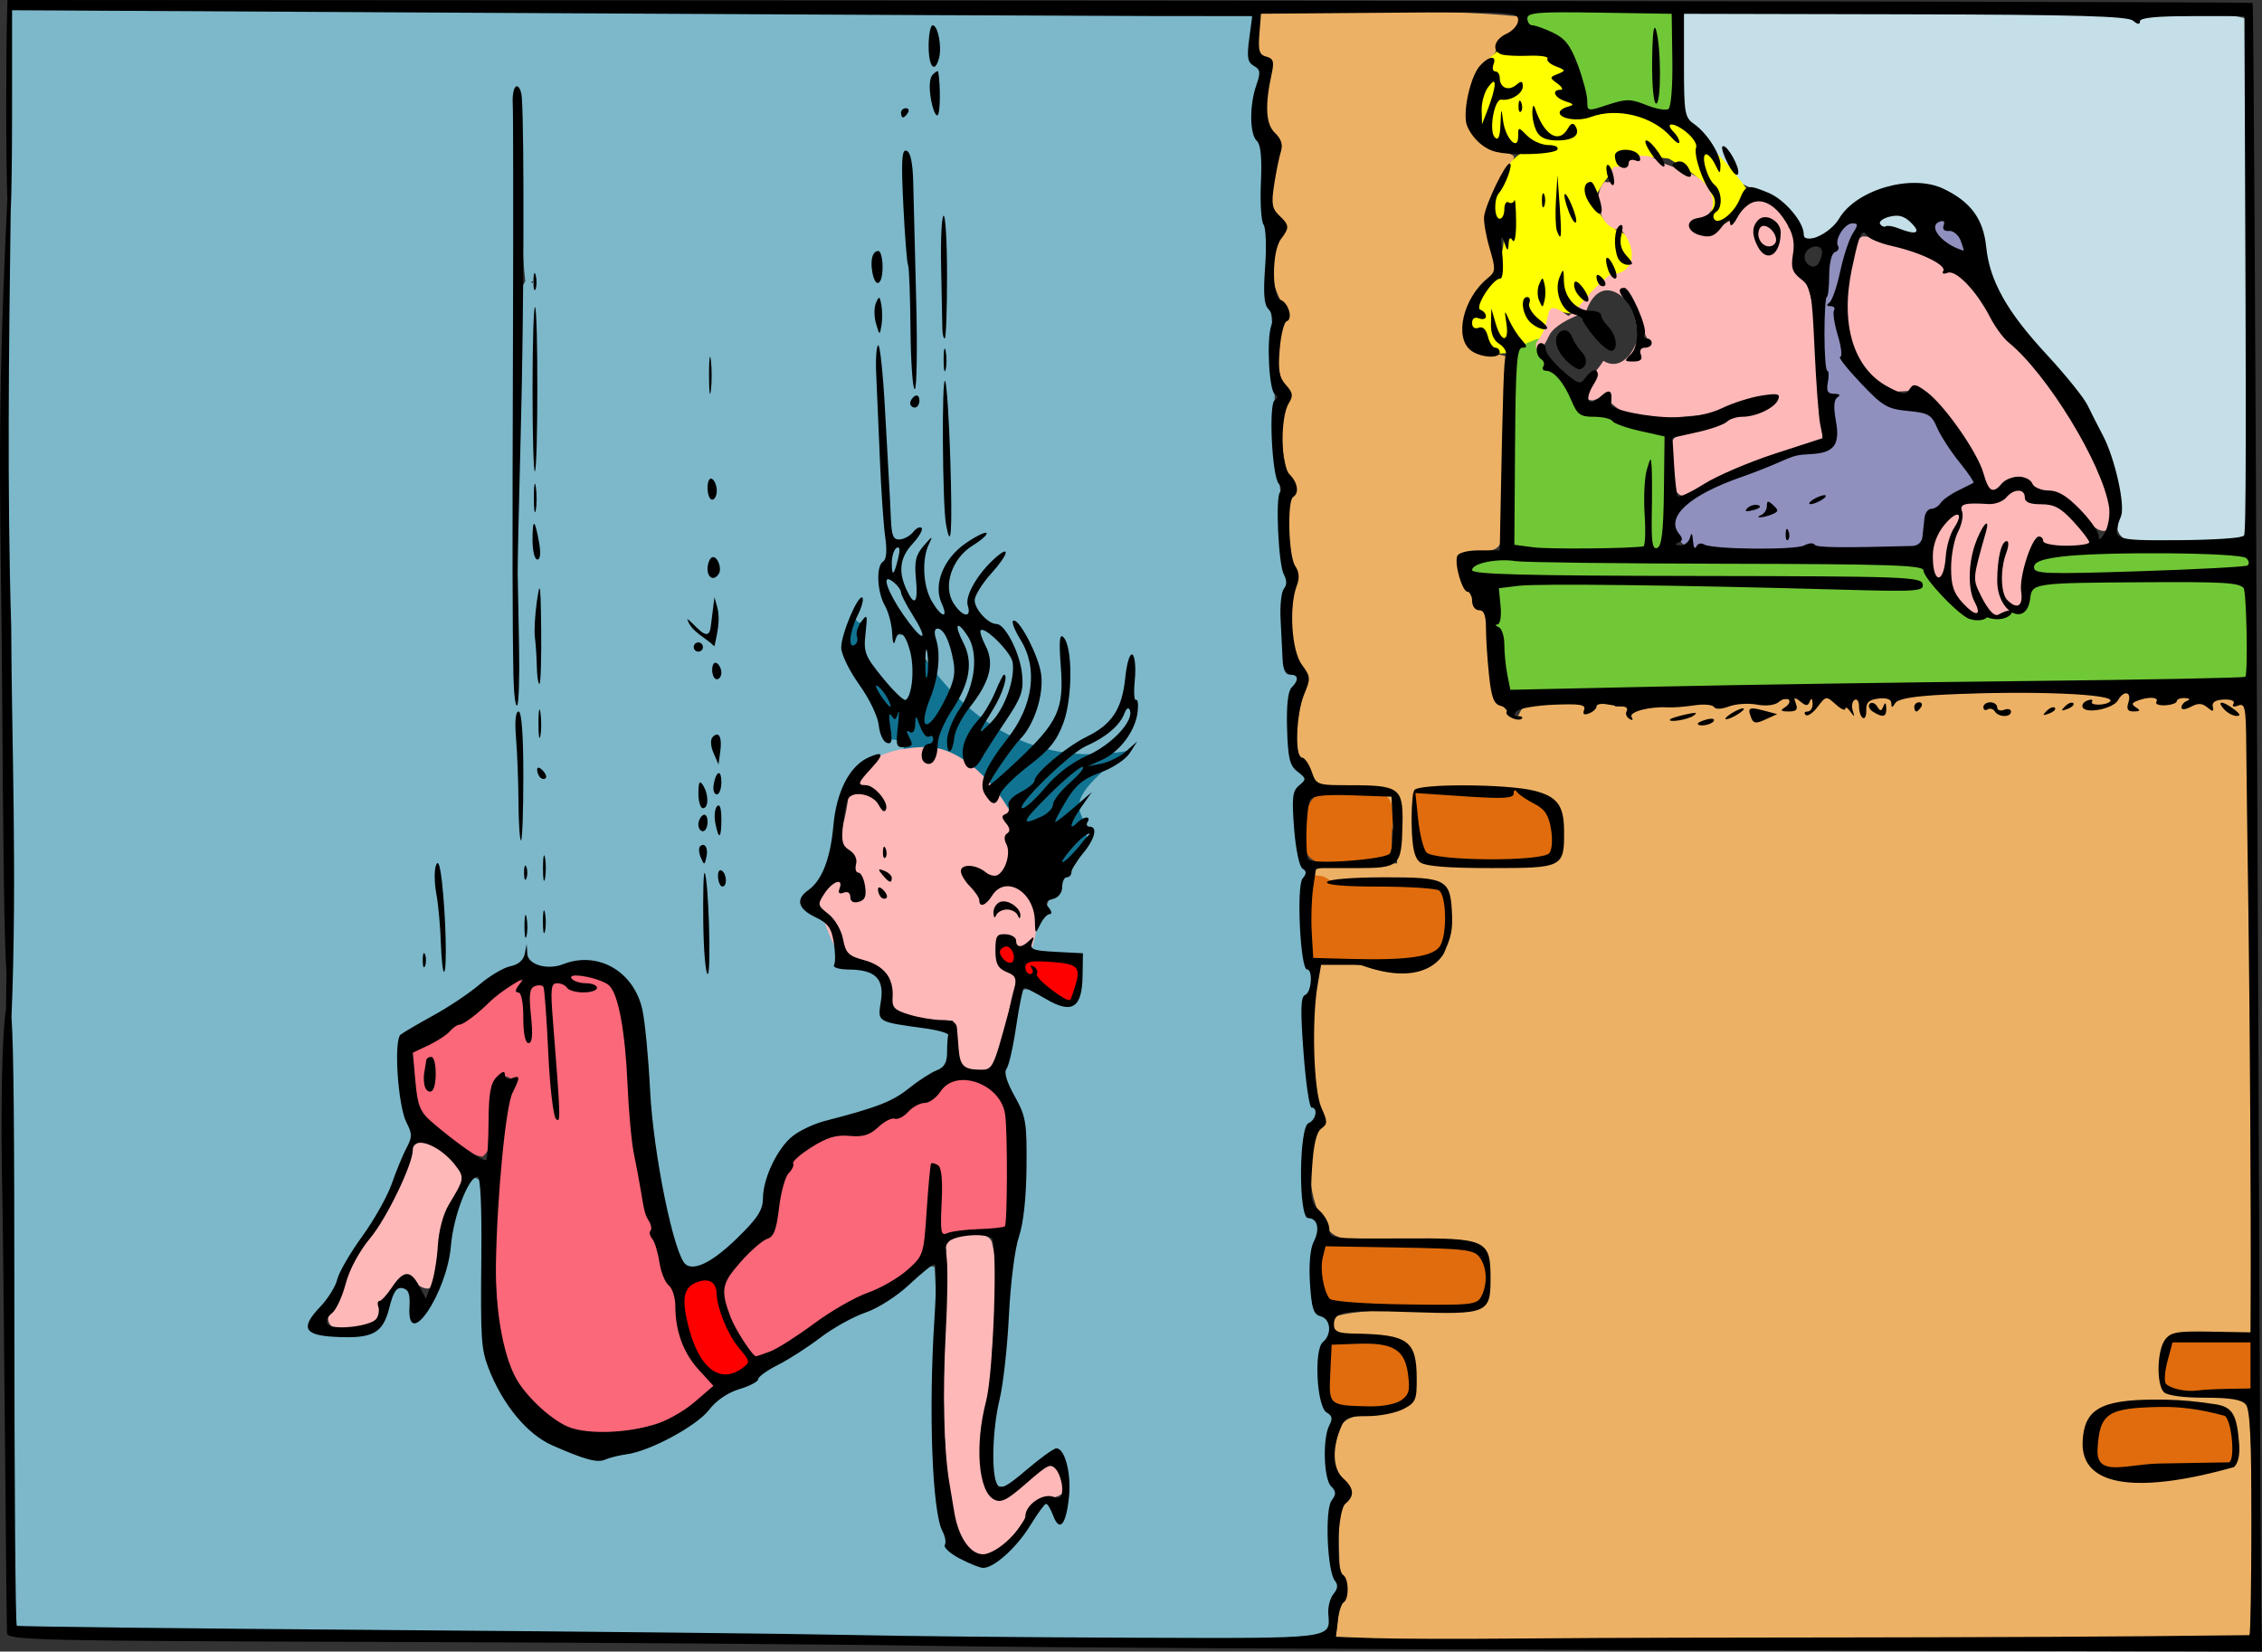 <?xml version="1.0" encoding="UTF-8" standalone="no"?>
<!-- Created with Inkscape (http://www.inkscape.org/) -->

<svg
   xmlns:dc="http://purl.org/dc/elements/1.1/"
   xmlns:cc="http://creativecommons.org/ns#"
   xmlns:rdf="http://www.w3.org/1999/02/22-rdf-syntax-ns#"
   xmlns:svg="http://www.w3.org/2000/svg"
   xmlns="http://www.w3.org/2000/svg"
   xmlns:sodipodi="http://sodipodi.sourceforge.net/DTD/sodipodi-0.dtd"
   xmlns:inkscape="http://www.inkscape.org/namespaces/inkscape"
   width="138.606mm"
   height="101.211mm"
   viewBox="0 0 491.123 358.621"
   id="svg123331"
   version="1.1"
   inkscape:version="0.91 r13725"
   sodipodi:docname="Falling2.svg">
  <rect x="0" y="0" width="491.123" height="358.621" fill="#333333" stroke="none"/>
  <defs
     id="defs123333" />
  <sodipodi:namedview
     id="base"
     pagecolor="#ffffff"
     bordercolor="#666666"
     borderopacity="1.0"
     inkscape:pageopacity="0.0"
     inkscape:pageshadow="2"
     inkscape:zoom="1.1093431"
     inkscape:cx="251.49092"
     inkscape:cy="141.57316"
     inkscape:document-units="px"
     inkscape:current-layer="layer1"
     showgrid="false"
     fit-margin-top="0"
     fit-margin-left="0"
     fit-margin-right="0"
     fit-margin-bottom="0"
     inkscape:window-width="1600"
     inkscape:window-height="837"
     inkscape:window-x="-8"
     inkscape:window-y="-8"
     inkscape:window-maximized="1"
     objecttolerance="1" />
  <g
     inkscape:label="Layer 1"
     inkscape:groupmode="layer"
     id="layer1"
     transform="translate(-114.81,-139.8)">
    <g
       id="g146454">
      <path
         sodipodi:nodetypes="cccccccc"
         transform="translate(52.601,48.106)"
         inkscape:connector-curvature="0"
         id="path146452"
         d="m 245.222,223.673 c -3.423,3.24 11.729,28.826 8.827,32.594 -0.638,0.73 24.429,8.713 25.089,9.359 0.576,0.692 1.061,2.218 2.219,1.72 6.745,14.683 11.569,14.153 12.036,13.513 1.365,-2.137 16.2,-24.241 18.005,-25.959 0.646,-0.949 -18.912,-0.808 -19.712,-0.87 -0.761,-0.117 -45.694,-30.531 -46.463,-30.357 z"
         style="color:#000000;clip-rule:nonzero;display:inline;overflow:visible;visibility:visible;opacity:1;isolation:auto;mix-blend-mode:normal;color-interpolation:sRGB;color-interpolation-filters:linearRGB;solid-color:#000000;solid-opacity:1;fill:#107391;fill-opacity:1;fill-rule:nonzero;stroke:none;stroke-width:12;stroke-linecap:round;stroke-linejoin:round;stroke-miterlimit:4;stroke-dasharray:none;stroke-dashoffset:0;stroke-opacity:1;color-rendering:auto;image-rendering:auto;shape-rendering:auto;text-rendering:auto;enable-background:accumulate" />
      <path
         sodipodi:nodetypes="ccccccccccccccccccccccccccccccccccccccccccccccccccccccccccccccccccccccccccccccccccccccccccccccccccccccccccccccccccccccccccccccccccccccccccccccccccccccccccccccccccccccccccccccccccccccccccccccccc"
         transform="translate(52.601,48.106)"
         inkscape:connector-curvature="0"
         id="path146450"
         d="m 64.411,93.724 c -0.715,40.474 -0.841,81.079 -0.594,121.604 1.247,72.339 0.301,144.697 1.304,217.039 0.337,4.129 -0.199,8.484 0.659,12.477 9.05,1.285 18.362,0.436 27.506,0.887 71.158,0.688 142.316,1.576 213.474,2.116 13.45,-0.23 26.972,0.542 40.374,-0.734 3.206,-0.05 4.689,-3.2 4.366,-6.05 0.022,-2.592 2.606,-4.844 0.71,-7.388 -1.283,-5.743 -1.792,-12.02 0.149,-17.603 -0.641,-2.382 -2.067,-4.604 -1.768,-7.257 -0.382,-3.076 0.292,-6.092 1.126,-8.96 -0.835,-2.348 -2.821,-4.311 -2.506,-7.058 -0.349,-3.804 -0.748,-8.006 1.819,-11.232 1.735,-3.717 -4.457,-4.747 -3.586,-8.492 -0.646,-5.005 -0.106,-9.854 1.263,-14.619 -0.677,-2.413 -3.704,-3.608 -3.174,-6.512 -0.059,-5.298 -1.165,-11.42 1.542,-16.215 2.627,-1.772 -0.296,-4.377 -0.23,-6.647 -0.824,-6.644 -1.979,-13.575 -1.193,-20.185 1.784,-2.458 1.849,-5.766 0.23,-8.247 -0.935,-5.999 -1.479,-12.257 -0.174,-18.173 1.181,-1.958 -1.472,-3.919 -1.262,-6.042 -0.452,-4.938 -2.871,-11.252 1.372,-15.268 -0.052,-1.964 -3.24,-2.948 -3.032,-5.456 -0.811,-5.427 -1.225,-11.318 1.18,-16.377 -6.5e-4,-1.864 -2.94,-1.548 -2.67,-3.713 -0.528,-5.91 -0.575,-11.958 0.551,-17.77 -2.105,-8.463 -0.776,-17.521 -2.486,-26.094 -0.951,-11.045 0.345,-22.275 -1.368,-33.235 -1.662,-6.789 -0.213,-14.024 -0.91,-21.034 -0.231,-6.053 -0.405,-12.207 -2.322,-17.974 -0.99,-4.304 1.334,-8.495 0.988,-12.69 -1.448,-1.687 -2.734,-3.584 -1.841,-5.919 0.363,-2.618 1.901,-7.274 -2.622,-5.946 C 242.542,94.031 153.797,93.818 65.052,93.416 l -0.555,0.267 z m 200.453,4.465 c 0.709,2.03 1.323,5.315 0.066,7.054 -0.578,-2.203 -0.354,-4.874 -0.066,-7.054 z m 0.443,10.903 c 0.082,1.648 0.159,4.37 -0.067,5.447 -0.297,-1.978 -1.235,-4.412 0.007,-6.207 l 0.049,0.614 0.012,0.146 z m -90.699,3.535 c 1.289,13.332 0.169,26.896 1.655,40.16 -0.01,0.148 -1.287,1.632 -0.824,2.642 -1.123,26.363 -0.898,52.767 -1.226,79.138 -0.284,-40.685 -0.352,-81.389 0.372,-122.075 l 0.023,0.135 z m 84.421,12.748 c 1.707,11.935 0.947,24.12 1.395,36.156 0.111,6.904 -0.151,-1.083 -0.283,-3.858 -0.088,-10.817 -1.918,-21.623 -1.211,-32.405 l 0.024,-0.081 0.075,0.188 z m 8.129,19.622 c 0.136,4.774 0.15,9.523 0.005,14.293 -0.142,-4.671 -0.134,-10.092 -0.005,-14.293 z m -14.455,2.733 c 0.276,0.994 -0.024,6.287 -0.381,2.856 -0.086,-0.681 0.03,-3.057 0.381,-2.856 z m -74.732,5.117 c -0.133,0.871 -0.798,-0.35 0,0 z m 75.017,6.944 c 0.13,2.995 -0.154,0.171 0,0 z m 54.074,94.945 c -21.487,16.44 -1.722,11.406 -12.121,25.653 -1.31,0.724 -6.568,7.592 -5.266,9.039 -1.677,2.415 -4.551,5.406 -3.502,8.549 3.257,1.408 7.178,0.703 10.657,1.2 -0.396,3.247 0.979,8.078 -2.129,10.256 -3.804,0.606 -6.848,-3.599 -10.52,-2.853 -2.181,5.904 -2.234,12.506 -4.15,18.554 2.078,4.931 4.878,9.912 4.332,15.486 0.978,12.533 -3.2,24.697 -3.719,37.213 -0.383,8.164 -1.799,16.134 -2.97,24.204 -0.037,4.041 -1.175,8.869 1.258,12.382 3.304,0.717 5.728,-3.195 8.383,-4.624 1.498,-0.778 3.214,-2.978 4.939,-2.636 2.029,4.58 2.068,10.295 0.137,14.815 -1.115,-1.141 -2.485,-5.385 -4.451,-3.017 -3.476,4.671 -6.628,10.565 -12.346,12.725 -2.514,-1.192 -5.785,-2.148 -7.469,-4.221 -1.361,-5.768 -2.934,-11.496 -2.517,-17.517 -0.307,-14.353 0.445,-28.841 -0.503,-43.151 -2.396,-0.834 -4.051,2.582 -6.014,3.585 -7.293,5.628 -16.209,8.694 -23.479,14.341 -4.052,2.261 -7.737,5.056 -11.648,7.487 -7.061,2.897 -11.681,9.561 -18.898,12.227 -4.628,1.893 -9.672,3.915 -14.699,3.631 -6.92,-2.046 -13.81,-5.493 -17.539,-11.991 -3.755,-4.962 -5.703,-11.041 -5.293,-17.27 -0.413,-10.256 0.003,-20.611 -1.128,-30.801 -2.296,-2.03 -3.808,2.498 -4.387,4.109 -3.054,8.543 -2.585,18.697 -8.982,25.775 -1.923,1.493 -0.78,-2.379 -1.291,-3.35 0.107,-1.906 -2.262,-5.212 -4.007,-2.869 -2.006,3.329 -1.858,9.341 -7.042,9.378 -3.588,-0.089 -7.91,0.967 -10.95,-1.119 1.191,-3.842 4.874,-6.567 6.29,-10.442 4.679,-8.836 11.011,-16.801 14.11,-26.436 1.521,-2.839 2.504,-5.775 0.624,-8.693 -1.137,-5.536 -2.834,-11.621 -1.136,-17.202 5.927,-4.351 12.665,-7.652 18.491,-12.227 2.513,-1.885 6.713,-3.2 8.458,-5.153 3.067,4.136 8.674,1.062 12.784,1.286 6.499,-0.52 11.356,5.406 11.818,11.485 2.344,17.152 2.244,35.061 8.136,51.608 0.564,2.58 3.372,3.913 5.616,2.355 6.27,-3.598 13.161,-8.91 13.768,-16.705 1.104,-6.341 5.417,-12.156 11.859,-13.757 7.505,-2.319 15.412,-4.069 21.681,-9.141 2.652,-1.835 6.875,-3.703 6.035,-7.695 1.388,-4.093 -2.449,-4.339 -5.383,-4.713 -2.859,-0.931 -6.973,-0.184 -9.032,-2.679 -0.157,-3.14 1.419,-7.501 -2.406,-9.101 -2.122,-1.685 -5.419,-0.138 -7.342,-1.704 0.116,-4.477 -1.441,-9.361 -5.81,-11.378 -1.951,-0.833 -1.87,-3.095 -0.192,-4.232 5.912,-5.633 4.546,-14.368 7.208,-21.4 1.639,-4.103 4.871,-8.276 9.731,-8.154 1.925,0.345 4.969,-1.727 2.407,-3.218 -1.306,-0.84 -3.44,0.462 -3.556,-1.969 -0.819,-6.807 -6.824,-11.565 -8.214,-18.181 -0.212,-3.199 1.523,-6.246 2.816,-8.896 -1.042,1.195 -0.859,4.109 1.317,3.088 -0.599,3.678 -0.778,7.701 2.129,10.532 2.033,2.634 4.123,5.517 6.954,7.242 1.701,-3.025 3.975,-16.247 -2.401,-14.875 -4.495,-26.951 5.756,33.175 50.551,25.166 z m -46.032,-76.19 c -0.261,2.416 -1.105,0.268 0,0 z m -44.373,18.107 c 0.974,0.481 0.236,4.212 -0.072,1.866 -0.04,-0.595 -0.055,-1.362 0.072,-1.866 z m -38.218,11.94 c 0.228,0.989 0.562,3.2 0.251,3.407 -0.291,-0.872 -0.409,-3.424 -0.251,-3.407 z m 38.831,4.97 c 1.216,0.447 0.465,3.629 -0.533,2.836 -0.281,-0.863 -0.29,-2.269 0.533,-2.836 z m -38.133,11.697 c 0.083,2.99 0.086,5.939 0.007,8.925 -0.166,-3.21 -0.184,-6.351 -0.033,-9.556 l 0.025,0.615 6e-4,0.015 z m 38.195,1.244 c -0.254,1.072 0.407,3.961 -0.618,4.232 -1.369,-0.918 -1.429,-0.846 -0.072,-1.535 0.382,-0.598 0.747,-4.676 0.69,-2.697 z m -3.168,5.445 c 0.038,1.627 -1.557,-0.168 0,0 z m 3.457,4.409 c 0.719,0.405 0.348,2.961 -0.2,1.234 -0.111,-0.382 -0.167,-0.971 0.2,-1.234 z m -0.223,15.619 c 0.616,1.187 0.687,5.299 0.07,2.004 -0.077,-0.569 -0.345,-1.582 -0.07,-2.004 z m -42.212,2.367 c 0.14,2.168 0.095,8.663 0.03,7.996 -0.053,-2.781 -0.067,-5.53 -0.047,-8.313 z m 4.478,5.094 c 0.954,1.246 -0.195,0.569 0,0 z m 38.162,2.876 c -0.365,1.493 -0.269,0.588 0,0 z m -2.83,0.877 c 0.731,0.513 -0.498,2.212 -0.123,3.001 -6.9e-4,-0.694 -0.602,-3.538 0.123,-3.001 z m 2.965,5.27 c 0.862,1.961 -1.246,1.636 -0.247,0.383 0.11,-0.078 0.263,-1.039 0.247,-0.383 z m -3.19,1.166 c 1.703,-0.524 0.171,1.906 0.041,1.653 -0.12,-0.505 -0.187,-1.215 -0.041,-1.653 z m 0.085,6.47 c 0.102,2.077 0.032,0.163 0,0 z m 3.923,5.364 c 1.064,1.521 -0.054,3.045 0,0 z m -61.091,3.387 c 0.227,1.469 0.444,6.773 0.337,5.74 -0.126,-1.892 -0.263,-4.033 -0.337,-5.74 z m 57.634,2.064 c 0.16,2.736 0.204,5.487 0.209,8.21 -0.147,-2.744 -0.23,-5.57 -0.209,-8.21 z"
         style="color:#000000;clip-rule:nonzero;display:inline;overflow:visible;visibility:visible;opacity:1;isolation:auto;mix-blend-mode:normal;color-interpolation:sRGB;color-interpolation-filters:linearRGB;solid-color:#000000;solid-opacity:1;fill:#7cb8ca;fill-opacity:1;fill-rule:nonzero;stroke:none;stroke-width:12;stroke-linecap:round;stroke-linejoin:round;stroke-miterlimit:4;stroke-dasharray:none;stroke-dashoffset:0;stroke-opacity:1;color-rendering:auto;image-rendering:auto;shape-rendering:auto;text-rendering:auto;enable-background:accumulate" />
      <path
         sodipodi:nodetypes="cccccccccccccsccccccccccccccccccccccccccccccccccccccccccccccccc"
         transform="translate(52.601,48.106)"
         inkscape:connector-curvature="0"
         id="path146386"
         d="m 335.06,95.101 c 0.173,3.208 -0.941,7.876 2.444,9.731 0.368,6.173 -2.159,13.103 2.354,18.405 -0.242,5.484 -3.878,12.315 0.833,17.081 0.415,3.102 -2.604,6.035 -1.993,9.437 -0.586,3.456 1.193,6.456 2.581,9.277 -1.43,6.015 -3.022,12.89 0.718,18.383 -2.411,6.451 -1.743,13.734 0.843,20.008 -1.024,5.305 -1.885,10.748 -0.016,16.044 1.354,7.768 -2.595,16.156 2.09,23.362 2.205,6.621 -5.109,14.354 0.565,20.326 1.318,2.189 1.61,5.593 5.136,5.261 5.598,0.419 14.254,-2.189 14.965,17.217 1.993,-0.63 3.535,4.565 5.81,0.015 1.683,-3.365 -7.862,-19.518 6.648,-16.994 6.98,0.299 14.775,-0.502 20.965,3.211 3.188,3.219 3.799,10.141 -0.079,12.81 -9.185,2.105 -52.053,-1.644 -51.765,2.791 -0.993,3.64 29.485,-0.13 29.09,3.878 1.735,5.852 -0.221,15.63 -6.896,16.985 -6.861,0.207 -14.109,-2.234 -20.633,-1.174 -2.538,11.331 -1.452,23.224 0.35,34.512 -3.478,7.291 -3.267,16.495 1.62,23.11 2.754,3.388 8.452,1.349 12.213,2.211 6.721,0.639 13.849,-0.708 20.295,1.384 2.952,3.27 3.553,9.628 0.423,12.891 -10.269,2.051 -21.278,-0.307 -31.464,2.222 -2.708,3.066 2.84,4.715 5.162,4.192 4.335,0.21 11.44,0.149 11.761,5.981 0.37,3.591 1.283,9.048 -3.516,9.766 -4.306,2.041 -11.877,-0.101 -13.215,5.967 -1.627,3.743 -0.601,7.682 2.004,10.631 1.561,3.272 -2.508,5.761 -1.523,9.293 0.145,7.94 0.713,16.061 -0.609,23.83 24.351,1.833 48.989,-0.005 73.451,0.423 41.581,-0.135 83.163,-0.076 124.745,-0.091 1.93,-5.594 0.252,-12.683 0.815,-18.844 -0.282,-6.761 -0.011,-39.139 -1.214,-45.754 -3,-0.022 -5.151,28.337 -8.461,28.25 -7.914,1.243 -17.463,4.441 -24.576,-0.688 -4.123,-4.875 -1.241,-13.845 5.673,-13.928 3.128,-1.219 35.238,10.854 23.827,-1.131 -1.237,-3.942 -16.526,-10.739 -12.212,-13.313 5.448,-1.242 11.951,0.821 16.964,-1.211 -0.283,-43.733 1.225,-96.203 -1.308,-139.88 -35.27,1.046 -57.931,0.321 -136.967,4.161 -2.956,-3.938 -15.153,-0.41 -19.188,0.03 -2.204,-0.015 -1.394,4.101 -3.724,1.421 -6.544,-5.491 -2.965,-15.249 -5.706,-22.203 -2.86,-2.213 -4.299,-6.467 -5.243,-9.983 -0.352,-5.639 9.219,-0.319 9.002,-6.021 0.473,-13.05 0.866,-26.105 1.326,-39.156 -2.564,-1.353 -7.534,-0.027 -9.044,-3.93 -1.626,-5.725 3.77,-10.36 6.31,-14.83 0.011,-5.684 -3.498,-11.446 0.088,-16.872 0.58,-3.053 3.932,-5.122 4.162,-7.988 -3.231,-1.991 -8.263,-2.373 -9.706,-6.768 -1.362,-5.883 1.837,-11.704 5.711,-15.849 -0.031,-3.402 6.389,-4.347 4.738,-7.763 -18.472,-1.792 -37.233,-0.549 -55.808,-0.94 l -0.637,0.637 -0.178,0.178 z"
         style="color:#000000;clip-rule:nonzero;display:inline;overflow:visible;visibility:visible;opacity:1;isolation:auto;mix-blend-mode:normal;color-interpolation:sRGB;color-interpolation-filters:linearRGB;solid-color:#000000;solid-opacity:1;fill:#edb165;fill-opacity:1;fill-rule:nonzero;stroke:none;stroke-width:12;stroke-linecap:round;stroke-linejoin:round;stroke-miterlimit:4;stroke-dasharray:none;stroke-dashoffset:0;stroke-opacity:1;color-rendering:auto;image-rendering:auto;shape-rendering:auto;text-rendering:auto;enable-background:accumulate" />
      <path
         transform="translate(52.601,48.106)"
         inkscape:connector-curvature="0"
         id="path146394"
         d="m 356.243,382.828 c -1.733,0.114 -3.552,-0.135 -5.232,0.334 -0.888,1.155 -0.297,2.833 -0.566,4.191 0.075,2.679 -0.537,5.47 0.185,8.085 1.146,2.547 4.415,2.08 6.695,2.24 3.434,-0.074 7.442,0.419 10.265,-1.963 1.852,-1.807 1.069,-4.705 0.787,-6.962 -0.408,-2.866 -2.735,-5.205 -5.595,-5.639 -2.14,-0.444 -4.367,-0.233 -6.538,-0.285 z"
         style="color:#000000;clip-rule:nonzero;display:inline;overflow:visible;visibility:visible;opacity:1;isolation:auto;mix-blend-mode:normal;color-interpolation:sRGB;color-interpolation-filters:linearRGB;solid-color:#000000;solid-opacity:1;fill:#e06c0d;fill-opacity:1;fill-rule:nonzero;stroke:none;stroke-width:12;stroke-linecap:round;stroke-linejoin:round;stroke-miterlimit:4;stroke-dasharray:none;stroke-dashoffset:0;stroke-opacity:1;color-rendering:auto;image-rendering:auto;shape-rendering:auto;text-rendering:auto;enable-background:accumulate" />
      <path
         transform="translate(52.601,48.106)"
         inkscape:connector-curvature="0"
         id="path146392"
         d="m 349.437,361.889 c -1.34,3.707 -1.224,8.084 0.528,11.66 1.099,1.705 3.492,1.216 5.215,1.562 8.37,0.765 16.789,0.493 25.18,0.413 2.402,0.192 4.612,-1.694 4.782,-4.103 0.328,-2.718 0.505,-6.171 -2.04,-7.923 -3.169,-1.714 -6.967,-1.103 -10.425,-1.428 -7.624,-0.19 -15.294,-0.546 -22.895,-0.321 l -0.218,0.087 -0.128,0.051 z"
         style="color:#000000;clip-rule:nonzero;display:inline;overflow:visible;visibility:visible;opacity:1;isolation:auto;mix-blend-mode:normal;color-interpolation:sRGB;color-interpolation-filters:linearRGB;solid-color:#000000;solid-opacity:1;fill:#e06c0d;fill-opacity:1;fill-rule:nonzero;stroke:none;stroke-width:12;stroke-linecap:round;stroke-linejoin:round;stroke-miterlimit:4;stroke-dasharray:none;stroke-dashoffset:0;stroke-opacity:1;color-rendering:auto;image-rendering:auto;shape-rendering:auto;text-rendering:auto;enable-background:accumulate" />
      <path
         transform="translate(52.601,48.106)"
         inkscape:connector-curvature="0"
         id="path146396"
         d="m 347.175,281.895 c -0.934,1.937 -0.558,4.274 -0.765,6.386 -0.075,3.884 -0.162,7.821 0.28,11.665 0.845,1.13 2.714,0.345 3.981,0.616 7.286,-0.044 14.758,0.787 21.886,-1.123 2.25,-0.437 3.539,-2.594 3.787,-4.73 0.473,-3.183 0.571,-6.644 -0.736,-9.644 -1.058,-1.43 -3.205,-0.929 -4.739,-1.243 -6.493,-0.487 -13.023,-0.198 -19.494,-0.879 -0.901,-0.199 -1.5,-1.092 -2.526,-1.037 -0.569,-0.069 -1.119,-0.254 -1.674,-0.012 z"
         style="color:#000000;clip-rule:nonzero;display:inline;overflow:visible;visibility:visible;opacity:1;isolation:auto;mix-blend-mode:normal;color-interpolation:sRGB;color-interpolation-filters:linearRGB;solid-color:#000000;solid-opacity:1;fill:#e06c0d;fill-opacity:1;fill-rule:nonzero;stroke:none;stroke-width:12;stroke-linecap:round;stroke-linejoin:round;stroke-miterlimit:4;stroke-dasharray:none;stroke-dashoffset:0;stroke-opacity:1;color-rendering:auto;image-rendering:auto;shape-rendering:auto;text-rendering:auto;enable-background:accumulate" />
      <path
         transform="translate(52.601,48.106)"
         inkscape:connector-curvature="0"
         id="path146390"
         d="m 391.043,262.859 c -0.995,-0.067 -0.615,1.454 -1.652,1.25 -6.601,0.265 -13.152,-0.685 -19.75,-0.789 -1.428,0.603 -0.438,2.493 -0.53,3.653 0.557,3.333 0.513,6.942 2.143,9.98 1.374,1.645 3.863,1.218 5.746,1.663 5.623,0.491 11.299,0.369 16.93,0.068 1.807,-0.344 4.312,-0.04 5.425,-1.819 1.071,-2.805 0.375,-6.047 -0.844,-8.696 -1.39,-2.443 -4.449,-3.085 -6.449,-4.902 -0.296,-0.218 -0.635,-0.437 -1.02,-0.409 z"
         style="color:#000000;clip-rule:nonzero;display:inline;overflow:visible;visibility:visible;opacity:1;isolation:auto;mix-blend-mode:normal;color-interpolation:sRGB;color-interpolation-filters:linearRGB;solid-color:#000000;solid-opacity:1;fill:#e06c0d;fill-opacity:1;fill-rule:nonzero;stroke:none;stroke-width:12;stroke-linecap:round;stroke-linejoin:round;stroke-miterlimit:4;stroke-dasharray:none;stroke-dashoffset:0;stroke-opacity:1;color-rendering:auto;image-rendering:auto;shape-rendering:auto;text-rendering:auto;enable-background:accumulate" />
      <path
         transform="translate(52.601,48.106)"
         inkscape:connector-curvature="0"
         id="path146388"
         d="m 351.124,263.812 c -4.639,-0.659 -5.882,4.393 -5.247,7.988 -1.817,6.352 2.108,8.335 7.784,7.095 3.642,-0.369 8.13,0.279 11.05,-1.981 -1.429,-3.986 2.493,-13.397 -4.008,-12.823 -3.192,-0.103 -6.383,-0.361 -9.578,-0.28 z"
         style="color:#000000;clip-rule:nonzero;display:inline;overflow:visible;visibility:visible;opacity:1;isolation:auto;mix-blend-mode:normal;color-interpolation:sRGB;color-interpolation-filters:linearRGB;solid-color:#000000;solid-opacity:1;fill:#e06c0d;fill-opacity:1;fill-rule:nonzero;stroke:none;stroke-width:12;stroke-linecap:round;stroke-linejoin:round;stroke-miterlimit:4;stroke-dasharray:none;stroke-dashoffset:0;stroke-opacity:1;color-rendering:auto;image-rendering:auto;shape-rendering:auto;text-rendering:auto;enable-background:accumulate" />
      <path
         sodipodi:nodetypes="ccccccccccccccc"
         transform="translate(52.601,48.106)"
         inkscape:connector-curvature="0"
         id="path146366"
         d="m 426.735,94.976 c 0.496,7.387 0.391,14.916 1.236,22.221 14.619,17.174 4.119,10.289 16.453,16.291 4.598,1.481 7.972,5.59 9.486,9.874 4.904,1.154 7.837,-5.088 11.587,-7.27 8.091,-7.032 23.809,-4.866 26.733,6.338 1.727,11.838 9.036,21.584 17.076,30.013 8.017,9.31 14.263,21.699 12.663,34.248 1.148,4.146 7.14,1.925 10.213,2.745 5.977,-0.313 12.899,0.996 18.148,-1.88 l 0,-111.66 c -5.523,-1.927 -12.521,-0.286 -18.617,-0.861 -34.72,-0.22 -69.439,-0.592 -104.158,-0.91 l -0.625,0.649 z"
         style="color:#000000;clip-rule:nonzero;display:inline;overflow:visible;visibility:visible;opacity:1;isolation:auto;mix-blend-mode:normal;color-interpolation:sRGB;color-interpolation-filters:linearRGB;solid-color:#000000;solid-opacity:1;fill:#c4dfe7;fill-opacity:1;fill-rule:nonzero;stroke:none;stroke-width:12;stroke-linecap:round;stroke-linejoin:round;stroke-miterlimit:4;stroke-dasharray:none;stroke-dashoffset:0;stroke-opacity:1;color-rendering:auto;image-rendering:auto;shape-rendering:auto;text-rendering:auto;enable-background:accumulate" />
      <path
         sodipodi:nodetypes="ccccccscscccccscccc"
         inkscape:connector-curvature="0"
         id="path146376"
         transform="translate(52.601,48.106)"
         d="m 392.595,101.365 c -6.553,-2.7e-4 -10.383,5.876 -10.382,12.078 0.008,5.981 4.969,10.907 11.281,11.201 -2.665,0.204 -7.252,7.083 -7.255,11.362 0.004,1.798 1.203,3.16 1.473,4.869 4.719,6.399 -9.709,19.664 -6.449,25.079 2.844,4.717 17.405,2.764 17.417,-5.682 0.003,-2.296 2.794,-0.362 4.742,-0.583 3.331,-2.214 4.594,-6.651 10.044,-8.184 5.329,-1.499 5.214,-8.057 -0.43,-9.854 -1.089,-1.792 -0.488,-1.628 -2.685,-2.343 0.025,-0.534 -2.292,-2.554 -2.292,-3.091 -0.002,-1.677 0.515,-0.001 0.28,-1.607 1.851,-2.23 4.103,-10.459 16.247,-8.456 5.628,3.448 10.989,5.727 8.595,14.584 -0.928,3.433 9.201,-4.355 9.202,-6.638 -17.1,-25.272 -32.367,-17.218 -35.345,-17.115 3.238,-0.951 -1.097,-0.935 -1.095,-3.543 7.9e-4,-6.202 -6.795,-12.078 -13.348,-12.078 z"
         style="color:#000000;clip-rule:nonzero;display:inline;overflow:visible;visibility:visible;opacity:1;isolation:auto;mix-blend-mode:normal;color-interpolation:sRGB;color-interpolation-filters:linearRGB;solid-color:#000000;solid-opacity:1;fill:#ffff00;fill-opacity:1;fill-rule:nonzero;stroke:none;stroke-width:12;stroke-linecap:round;stroke-linejoin:round;stroke-miterlimit:4;stroke-dasharray:none;stroke-dashoffset:0;stroke-opacity:1;color-rendering:auto;image-rendering:auto;shape-rendering:auto;text-rendering:auto;enable-background:accumulate" />
      <path
         transform="translate(52.601,48.106)"
         inkscape:connector-curvature="0"
         id="path146398"
         d="m 531.384,396.502 c -3.718,0.201 -7.681,0.018 -11.122,1.648 -3.08,1.841 -3.304,5.911 -3.253,9.124 0.015,1.466 0.682,3.209 2.343,3.379 3.019,0.986 6.175,-0.329 9.261,-0.238 5.938,-0.416 11.926,-0.075 17.842,-0.715 1.482,-0.768 1.038,-2.859 1.098,-4.257 -0.232,-2.19 -0.283,-4.645 -1.588,-6.501 -1.941,-1.334 -4.504,-1.256 -6.73,-1.82 -2.594,-0.425 -5.223,-0.636 -7.852,-0.62 z"
         style="color:#000000;clip-rule:nonzero;display:inline;overflow:visible;visibility:visible;opacity:1;isolation:auto;mix-blend-mode:normal;color-interpolation:sRGB;color-interpolation-filters:linearRGB;solid-color:#000000;solid-opacity:1;fill:#e06c0d;fill-opacity:1;fill-rule:nonzero;stroke:none;stroke-width:12;stroke-linecap:round;stroke-linejoin:round;stroke-miterlimit:4;stroke-dasharray:none;stroke-dashoffset:0;stroke-opacity:1;color-rendering:auto;image-rendering:auto;shape-rendering:auto;text-rendering:auto;enable-background:accumulate" />
      <path
         transform="translate(52.601,48.106)"
         inkscape:connector-curvature="0"
         id="path146400"
         d="m 533.484,382.607 c -0.974,2.83 -1.943,5.832 -1.935,8.871 0.337,2.083 2.892,2.53 4.64,2.727 4.938,0.107 9.927,-0.152 14.823,-0.527 1.142,-0.903 0.292,-2.835 0.555,-4.157 -0.14,-2.287 0.29,-4.685 -0.231,-6.897 -2.058,-0.584 -4.345,-0.078 -6.49,-0.247 -3.668,0.061 -7.383,-0.123 -11.021,0.093 l -0.228,0.093 -0.112,0.045 z"
         style="color:#000000;clip-rule:nonzero;display:inline;overflow:visible;visibility:visible;opacity:1;isolation:auto;mix-blend-mode:normal;color-interpolation:sRGB;color-interpolation-filters:linearRGB;solid-color:#000000;solid-opacity:1;fill:#e06c0d;fill-opacity:1;fill-rule:nonzero;stroke:none;stroke-width:12;stroke-linecap:round;stroke-linejoin:round;stroke-miterlimit:4;stroke-dasharray:none;stroke-dashoffset:0;stroke-opacity:1;color-rendering:auto;image-rendering:auto;shape-rendering:auto;text-rendering:auto;enable-background:accumulate" />
      <path
         id="path146404"
         transform="translate(52.601,48.106)"
         d="m 401.074,93.85 c -2.476,0.274 -5.388,-0.465 -7.58,0.953 -1.209,1.714 0.99,3.109 2.48,3.404 3.072,0.902 6.241,2.594 7.303,5.842 1.693,3.647 2.588,7.476 3.133,11.412 1.02,1.618 3.205,-0.072 4.584,-0.195 2.762,-1.101 5.848,-1.358 8.607,-0.09 1.715,0.421 4.533,2.056 5.684,-0.146 0.809,-4.107 0.408,-8.413 0.602,-12.596 -0.099,-2.609 0.238,-5.303 -0.287,-7.863 -1.637,-1.054 -3.914,-0.278 -5.791,-0.586 -6.244,-0.099 -12.49,-0.146 -18.734,-0.135 z m 20.658,9.646 c 0.106,2.162 0.185,4.326 0.1,6.506 -0.08,-2.102 -0.119,-4.737 -0.1,-6.506 z m -25.768,61.781 c -1.664,0.744 -4.113,1.281 -4.762,3.203 -1.043,12.086 -0.606,24.253 -0.74,36.373 0.323,1.855 -0.686,4.347 0.559,5.789 7.62,1.282 15.475,0.549 23.209,0.609 1.801,-0.281 4.303,0.386 5.6,-0.953 0.197,-4.465 -0.016,-9.627 0.262,-13.732 0.247,4.612 -0.341,9.337 0.582,13.879 0.519,1.563 2.668,0.817 2.633,-0.67 0.979,-7.556 0.795,-15.226 0.961,-22.834 -0.357,-1.751 -2.881,-1.311 -4.186,-1.969 -3.127,-0.615 -6.08,-1.785 -8.979,-3.037 -2.192,-0.751 -5.514,0.256 -6.543,-2.467 -1.555,-3.027 -3.16,-6.884 -6.566,-8.053 0.32,-1.095 -0.252,-2.014 -1.07,-2.607 -1.144,-1.114 0.761,-2.485 -0.377,-3.416 -0.175,-0.104 -0.383,-0.138 -0.582,-0.115 z"
         style="color:#000000;clip-rule:nonzero;display:inline;overflow:visible;visibility:visible;opacity:1;isolation:auto;mix-blend-mode:normal;color-interpolation:sRGB;color-interpolation-filters:linearRGB;solid-color:#000000;solid-opacity:1;fill:#71c837;fill-opacity:1;fill-rule:nonzero;stroke:none;stroke-width:12;stroke-linecap:round;stroke-linejoin:round;stroke-miterlimit:4;stroke-dasharray:none;stroke-dashoffset:0;stroke-opacity:1;color-rendering:auto;image-rendering:auto;shape-rendering:auto;text-rendering:auto;enable-background:accumulate"
         inkscape:connector-curvature="0" />
      <path
         sodipodi:nodetypes="csssssssssc"
         inkscape:connector-curvature="0"
         id="path146413"
         d="m 339.15,333.758 c 2.105,8.552 -0.616,12.874 -2.61,16.689 -3.821,7.311 -3.472,21.686 -4.939,22.019 -5.088,1.152 -4.345,-0.374 -8.233,-0.469 -1.236,-0.03 -0.695,-10.777 -1.871,-10.606 -4.339,0.633 -7.502,-0.727 -10.577,-0.727 -5.284,0 0.636,-10.732 -6.635,-10.264 -7.803,0.503 -8.94,-7.217 -11.449,-12.819 -3.171,-7.079 4.217,-8.707 6.218,-25.098 1.105,-9.053 11.777,-10.481 17.012,-10.481 10.312,0 23.083,16.004 23.083,31.757"
         style="color:#000000;clip-rule:nonzero;display:inline;overflow:visible;visibility:visible;opacity:1;isolation:auto;mix-blend-mode:normal;color-interpolation:sRGB;color-interpolation-filters:linearRGB;solid-color:#000000;solid-opacity:1;fill:#ffb8b8;fill-opacity:1;fill-rule:nonzero;stroke:none;stroke-width:12;stroke-linecap:round;stroke-linejoin:round;stroke-miterlimit:4;stroke-dasharray:none;stroke-dashoffset:0;stroke-opacity:1;color-rendering:auto;image-rendering:auto;shape-rendering:auto;text-rendering:auto;enable-background:accumulate" />
      <path
         sodipodi:nodetypes="cccccccccccccccccccccccc"
         transform="translate(52.601,48.106)"
         inkscape:connector-curvature="0"
         id="path146422"
         d="m 458.465,157.928 c -2.351,0.822 -0.13,3.885 -0.504,5.754 0.275,4.428 -0.31,9.145 1.148,13.376 0.682,0.839 2.006,0.25 1.093,1.574 -0.711,3.147 1.283,6.851 -0.57,9.647 -3.276,2.17 -7.538,1.228 -10.977,3.163 -7.505,3.13 -16.033,5.095 -21.952,11.001 -2.21,2.039 -0.851,5.688 0.97,7.459 1.069,0.449 1.667,-1.283 1.86,0.341 1.518,1.159 3.883,0.132 5.705,0.801 12.179,0.532 24.382,-0.268 36.573,-0.018 2.605,-0.436 7.146,0.99 8.091,-2.491 0.827,-2.298 0.222,-5.576 3.073,-6.558 2.343,-2.071 5.322,-3.265 7.739,-5.137 0.367,-2.343 -2.327,-4.166 -3.283,-6.173 -2.533,-2.786 -3.429,-6.918 -6.538,-9.141 -3.847,-1.763 -8.789,-0.958 -11.806,-4.525 -2.377,-2.543 -5.421,-5.087 -6.585,-8.358 -0.39,-3.419 1.729,-24.455 3.342,-28.104 -0.225,-0.561 -5.774,-5.183 -7.381,14.651 z m -11.99,43.536 c 2.153,0.897 -2.046,2.567 -0.464,0.907 0.195,-0.253 0.276,-0.735 0.464,-0.907 z"
         style="color:#000000;clip-rule:nonzero;display:inline;overflow:visible;visibility:visible;opacity:1;isolation:auto;mix-blend-mode:normal;color-interpolation:sRGB;color-interpolation-filters:linearRGB;solid-color:#000000;solid-opacity:1;fill:#8f90be;fill-opacity:1;fill-rule:nonzero;stroke:none;stroke-width:12;stroke-linecap:round;stroke-linejoin:round;stroke-miterlimit:4;stroke-dasharray:none;stroke-dashoffset:0;stroke-opacity:1;color-rendering:auto;image-rendering:auto;shape-rendering:auto;text-rendering:auto;enable-background:accumulate" />
      <path
         transform="translate(52.601,48.106)"
         inkscape:connector-curvature="0"
         id="path146424"
         d="m 483.865,138.969 c -1.39,-0.033 -2.634,1.382 -2.158,2.751 0.719,1.963 2.561,3.258 4.335,4.213 0.856,0.33 1.751,1.077 2.704,0.756 0.961,-0.543 0.33,-1.749 0.055,-2.515 -0.535,-1.559 -1.79,-3.19 -3.61,-3.094 -0.575,-0.124 0.12,-1.127 -0.204,-1.582 -0.131,-0.468 -0.697,-0.579 -1.123,-0.529 z"
         style="color:#000000;clip-rule:nonzero;display:inline;overflow:visible;visibility:visible;opacity:1;isolation:auto;mix-blend-mode:normal;color-interpolation:sRGB;color-interpolation-filters:linearRGB;solid-color:#000000;solid-opacity:1;fill:#8f90be;fill-opacity:1;fill-rule:nonzero;stroke:none;stroke-width:12;stroke-linecap:round;stroke-linejoin:round;stroke-miterlimit:4;stroke-dasharray:none;stroke-dashoffset:0;stroke-opacity:1;color-rendering:auto;image-rendering:auto;shape-rendering:auto;text-rendering:auto;enable-background:accumulate" />
      <path
         transform="translate(52.601,48.106)"
         inkscape:connector-curvature="0"
         id="path146426"
         d="m 473.806,137.796 c -1.419,0.126 -3.099,0.428 -3.973,1.671 -0.744,1.259 0.971,2.633 2.157,2.055 2.045,0.073 3.853,1.471 5.921,1.397 0.931,-0.096 1.488,-1.191 0.921,-1.965 -1.13,-1.661 -2.884,-3.245 -5.025,-3.157 z"
         style="color:#000000;clip-rule:nonzero;display:inline;overflow:visible;visibility:visible;opacity:1;isolation:auto;mix-blend-mode:normal;color-interpolation:sRGB;color-interpolation-filters:linearRGB;solid-color:#000000;solid-opacity:1;fill:#c4dfe7;fill-opacity:1;fill-rule:nonzero;stroke:none;stroke-width:12;stroke-linecap:round;stroke-linejoin:round;stroke-miterlimit:4;stroke-dasharray:none;stroke-dashoffset:0;stroke-opacity:1;color-rendering:auto;image-rendering:auto;shape-rendering:auto;text-rendering:auto;enable-background:accumulate" />
      <path
         sodipodi:nodetypes="cccccccccccccccccccccccccc"
         transform="translate(52.601,48.106)"
         inkscape:connector-curvature="0"
         id="path146434"
         d="m 500.34,197.515 c -2.266,0.073 -3.272,2.87 -5.588,2.777 -2.283,0.241 -4.735,-0.435 -6.882,0.596 -1.039,0.806 -4.54,3.343 -4.858,4.451 -0.403,2.198 -1.674,5.578 -1.941,7.824 -0.555,3.391 3.6,4.626 5.171,7.801 1.173,1.789 2.634,3.602 4.632,4.48 1.126,0.388 1.874,-1.004 1.342,-1.919 -0.466,-1.246 -1.119,-2.433 -1.316,-3.766 1.04,2.151 2.027,4.59 4.077,5.972 1.213,0.532 2.431,-0.513 3.554,-0.855 1.155,-0.29 -0.416,-2.025 0.578,-1.211 1.244,0.856 2.913,-0.472 2.663,-1.877 0.011,-2.637 -0.014,-5.322 0.927,-7.831 0.581,-1.687 1.082,-3.616 2.259,-4.975 0.357,1.015 1.346,1.617 2.411,1.657 2.792,0.209 5.69,0.462 8.428,-0.243 1.227,-0.451 0.555,-1.837 -0.057,-2.511 -2,-2.515 -3.99,-5.305 -6.945,-6.76 -1.913,-0.932 -4.199,-0.32 -6.1,-1.178 -0.151,-1.265 -0.919,-2.541 -2.356,-2.432 z m -8.606,12.825 c -0.292,1.069 -0.596,2.263 -0.828,3.267 0.213,-1.315 0.543,-2.612 0.993,-3.867 z"
         style="color:#000000;clip-rule:nonzero;display:inline;overflow:visible;visibility:visible;opacity:1;isolation:auto;mix-blend-mode:normal;color-interpolation:sRGB;color-interpolation-filters:linearRGB;solid-color:#000000;solid-opacity:1;fill:#ffb8b8;fill-opacity:1;fill-rule:nonzero;stroke:none;stroke-width:12;stroke-linecap:round;stroke-linejoin:round;stroke-miterlimit:4;stroke-dasharray:none;stroke-dashoffset:0;stroke-opacity:1;color-rendering:auto;image-rendering:auto;shape-rendering:auto;text-rendering:auto;enable-background:accumulate" />
      <path
         transform="translate(52.601,48.106)"
         inkscape:connector-curvature="0"
         id="path146432"
         d="m 466.667,143.02 c -2.983,1.147 -2.104,5.848 -3.041,8.488 -1.866,9.186 0.271,20.639 9.388,25.17 3.282,0.294 7.25,-1.362 9.224,2.455 5.093,5.316 8.954,11.749 11.489,18.564 2.591,1.98 4.456,-3.364 7.558,-1.644 4.155,2.505 9.591,3.215 12.773,7.331 1.467,1.699 5.503,6.035 6.56,1.792 -0.286,-9.886 -6.56,-18.552 -11.44,-26.791 -5.327,-7.954 -12.647,-14.303 -17.631,-22.52 -1.833,-2.456 -4.457,-5.032 -7.06,-6.055 -3.086,-3.675 -9.061,-3.773 -13.269,-5.835 -1.481,-0.427 -2.991,-0.963 -4.552,-0.954 z"
         style="color:#000000;clip-rule:nonzero;display:inline;overflow:visible;visibility:visible;opacity:1;isolation:auto;mix-blend-mode:normal;color-interpolation:sRGB;color-interpolation-filters:linearRGB;solid-color:#000000;solid-opacity:1;fill:#ffb8b8;fill-opacity:1;fill-rule:nonzero;stroke:none;stroke-width:12;stroke-linecap:round;stroke-linejoin:round;stroke-miterlimit:4;stroke-dasharray:none;stroke-dashoffset:0;stroke-opacity:1;color-rendering:auto;image-rendering:auto;shape-rendering:auto;text-rendering:auto;enable-background:accumulate" />
      <path
         sodipodi:nodetypes="cccccccsscscccccccccccccccccccccccc"
         transform="translate(52.601,48.106)"
         inkscape:connector-curvature="0"
         id="path146430"
         d="m 418.685,125.497 c -2.769,-0.395 -3.216,2.798 -5.849,2.363 -2.067,1.038 0.73,3.915 -2.204,3.324 -2.923,2.845 -1.071,10.506 3.474,10.374 2.717,2.811 3.966,8.315 -0.891,9.578 -1.75,-0.311 -2.584,1.495 -3.537,2.137 -0.954,0.218 -5.274,6.123 -6.94,7.031 -6.332,-4.621 -2.894,1.061 -6.925,5.727 -0.376,0.435 -0.08,4.531 2.786,-1.547 1.222,-2.591 7.36,-4.977 7.836,-4.813 3.442,-10.18 11.398,-2.462 11.513,3.927 0.055,3.067 -3.253,9.128 -7.614,6.45 -1.311,2.118 -3.242,3.864 -1.359,2.511 1.336,1.266 -4.755,6.134 -0.862,6.072 1.942,-0.598 3.808,-2.229 3.921,0.57 4.622,4.61 12.326,3.19 18.259,2.736 5.983,-0.38 11.624,-4.648 17.423,-3.553 -3.845,3.991 -9.943,3.265 -14.559,5.937 -3.381,1.515 -9.797,0.737 -7.954,6.402 0.345,2.684 -0.808,8.309 2.766,8.727 9.438,-5.192 19.579,-8.879 29.862,-12.013 0.279,-6.987 -1.276,-14.68 -1.376,-21.982 -0.157,-5.406 -0.762,-10.904 -3.806,-15.473 -1.209,-2.293 1.905,-10.108 -2.145,-8.863 0.26,-2.569 -1.288,-2.744 -1.889,-3.552 3.581,-1.537 -3.502,-4.377 -5.944,-2.115 -2.587,1.755 -4.285,4.412 -7.275,5.407 -1.036,2.174 -6.402,1.854 -5.361,-0.81 2.949,-0.49 5.011,-3.253 3.688,-6.22 -1.7,-4.897 -7.781,-5.215 -11.611,-7.278 -0.93,-0.807 -2.228,-1.059 -3.428,-1.053 z m -3.967,29.392 c 2.81,3.077 3.561,7.697 5.546,11.073 -2.236,0.307 -2.031,4.001 -3.949,3.956 2.587,-5.002 1.032,-10.836 -1.597,-15.029 z"
         style="color:#000000;clip-rule:nonzero;display:inline;overflow:visible;visibility:visible;opacity:1;isolation:auto;mix-blend-mode:normal;color-interpolation:sRGB;color-interpolation-filters:linearRGB;solid-color:#000000;solid-opacity:1;fill:#ffb8b8;fill-opacity:1;fill-rule:nonzero;stroke:none;stroke-width:12;stroke-linecap:round;stroke-linejoin:round;stroke-miterlimit:4;stroke-dasharray:none;stroke-dashoffset:0;stroke-opacity:1;color-rendering:auto;image-rendering:auto;shape-rendering:auto;text-rendering:auto;enable-background:accumulate" />
      <path
         transform="translate(52.601,48.106)"
         inkscape:connector-curvature="0"
         id="path146438"
         d="m 388.926,213.034 c -2.497,0.193 -5.964,-0.601 -7.514,1.946 -0.206,1.993 2.619,1.691 3.897,1.832 29.75,1.144 59.556,0.091 89.296,1.16 1.338,0.258 3.388,-0.157 4.329,0.857 -4.732,0.739 -9.645,0.181 -14.442,0.248 -24.889,-0.646 -49.795,-1.005 -74.691,-0.604 -1.528,-0.064 -3.416,0.573 -2.698,2.49 -0.017,2.172 0.575,4.541 -0.417,6.531 0.291,1.097 1.504,1.779 1.378,3.113 0.379,3.648 0.369,7.437 1.543,10.938 1.661,1.199 4.031,0.328 5.941,0.536 49.253,-1.344 98.53,-1.487 147.789,-2.515 2.17,-0.307 4.676,0.303 6.658,-0.692 1.005,-2.538 0.339,-5.472 0.553,-8.154 -0.216,-3.782 0.325,-7.72 -0.631,-11.408 -1.485,-1.99 -4.463,-1.302 -6.618,-1.601 -11.712,-0.055 -23.438,-0.281 -35.142,0.19 -2.258,0.078 -5.495,0.558 -5.79,3.357 -0.149,1.414 -0.941,3.559 -2.751,3.001 -1.333,0.171 -2.32,1.35 -3.793,1.05 -2.446,-0.095 -5.314,1.19 -7.306,-0.898 -3.416,-2.739 -6.304,-6.075 -8.77,-9.665 -1.782,-1.154 -4.208,-0.49 -6.226,-0.828 -28.19,-0.698 -56.398,-0.735 -84.595,-0.882 z"
         style="color:#000000;clip-rule:nonzero;display:inline;overflow:visible;visibility:visible;opacity:1;isolation:auto;mix-blend-mode:normal;color-interpolation:sRGB;color-interpolation-filters:linearRGB;solid-color:#000000;solid-opacity:1;fill:#71c837;fill-opacity:1;fill-rule:nonzero;stroke:none;stroke-width:12;stroke-linecap:round;stroke-linejoin:round;stroke-miterlimit:4;stroke-dasharray:none;stroke-dashoffset:0;stroke-opacity:1;color-rendering:auto;image-rendering:auto;shape-rendering:auto;text-rendering:auto;enable-background:accumulate" />
      <path
         transform="translate(52.601,48.106)"
         inkscape:connector-curvature="0"
         id="path146436"
         d="m 527.086,211.202 c -7.249,0.197 -14.625,-0.048 -21.738,1.556 -1.741,0.131 -3.012,2.611 -1.096,3.542 3.568,0.804 7.349,0.21 10.994,0.346 11.435,-0.298 22.908,-0.341 34.3,-1.411 1.78,-0.072 1.991,-2.626 0.269,-3.039 -6.396,-1.149 -12.978,-0.832 -19.457,-1 -1.091,-0.004 -2.181,0.005 -3.272,0.006 z"
         style="color:#000000;clip-rule:nonzero;display:inline;overflow:visible;visibility:visible;opacity:1;isolation:auto;mix-blend-mode:normal;color-interpolation:sRGB;color-interpolation-filters:linearRGB;solid-color:#000000;solid-opacity:1;fill:#71c837;fill-opacity:1;fill-rule:nonzero;stroke:none;stroke-width:12;stroke-linecap:round;stroke-linejoin:round;stroke-miterlimit:4;stroke-dasharray:none;stroke-dashoffset:0;stroke-opacity:1;color-rendering:auto;image-rendering:auto;shape-rendering:auto;text-rendering:auto;enable-background:accumulate" />
      <path
         transform="translate(52.601,48.106)"
         inkscape:connector-curvature="0"
         id="path146416"
         d="m 272.936,359.836 c -2.292,-0.052 -6.099,-0.069 -5.218,3.352 -0.171,19.001 -1.881,38.27 1.261,57.107 0.723,3.792 3.602,11.064 8.668,8.511 5.271,-2.162 6.593,-8.255 10.638,-11.528 2.294,-0.155 6.721,-0.789 4.653,-4.164 -0.62,-2.257 -3.075,-4.744 -5.09,-2.107 -3.122,1.711 -5.934,6.159 -9.687,5.697 -5.709,-8.32 -0.862,-18.785 -0.685,-27.929 0.175,-9.102 2.305,-18.603 0.039,-27.527 -0.837,-1.706 -3.027,-1.395 -4.578,-1.412 z"
         style="color:#000000;clip-rule:nonzero;display:inline;overflow:visible;visibility:visible;opacity:1;isolation:auto;mix-blend-mode:normal;color-interpolation:sRGB;color-interpolation-filters:linearRGB;solid-color:#000000;solid-opacity:1;fill:#ffb8b8;fill-opacity:1;fill-rule:nonzero;stroke:none;stroke-width:12;stroke-linecap:round;stroke-linejoin:round;stroke-miterlimit:4;stroke-dasharray:none;stroke-dashoffset:0;stroke-opacity:1;color-rendering:auto;image-rendering:auto;shape-rendering:auto;text-rendering:auto;enable-background:accumulate" />
      <path
         transform="translate(52.601,48.106)"
         inkscape:connector-curvature="0"
         id="path146418"
         d="m 153.734,339.533 c -4.047,1.101 -2.754,6.848 -5.139,9.599 -4.169,8.933 -10.717,16.565 -13.826,26.057 -2.144,1.812 -1.749,5.244 1.537,5.102 3.222,-0.342 8.639,-0.446 8.636,-4.792 1.474,-2.227 3.213,-5.973 5.96,-6.278 1.616,1.3 5.248,4.253 5.546,0.259 0.969,-7.402 2.964,-14.458 6.014,-21.272 0.249,-4.377 -4.705,-7.566 -8.417,-8.68 l -0.222,0 -0.088,0.005 z"
         style="color:#000000;clip-rule:nonzero;display:inline;overflow:visible;visibility:visible;opacity:1;isolation:auto;mix-blend-mode:normal;color-interpolation:sRGB;color-interpolation-filters:linearRGB;solid-color:#000000;solid-opacity:1;fill:#ffb8b8;fill-opacity:1;fill-rule:nonzero;stroke:none;stroke-width:12;stroke-linecap:round;stroke-linejoin:round;stroke-miterlimit:4;stroke-dasharray:none;stroke-dashoffset:0;stroke-opacity:1;color-rendering:auto;image-rendering:auto;shape-rendering:auto;text-rendering:auto;enable-background:accumulate" />
      <path
         sodipodi:nodetypes="cccccccccccccccc"
         transform="translate(52.601,48.106)"
         inkscape:connector-curvature="0"
         id="path146440"
         d="m 192.564,304.583 c -3.922,-4.247 -12.245,-0.265 -19.379,0.23 -5.559,1.459 -8.621,8.191 -13.766,10.714 -7.44,2.691 -9.867,3.978 -8.605,11.907 2.855,6.374 2.563,5.858 4.242,7.588 3.738,2.732 7.172,7.157 11.898,7.831 3.679,-2.901 1.042,-8.867 2.346,-12.927 0.158,-2.146 1.43,-6.352 4.128,-3.675 1.467,1.002 -1.458,4.171 -1.092,6.083 -2.311,16.799 -3.875,34.11 -1.227,50.952 1.867,9.05 8.932,17.81 18.252,19.557 9.467,0.487 21.696,-2.342 28.196,-9.68 0.913,-3.879 -5.592,-5.734 -6.297,-9.443 -2.173,-5.274 -1.702,-11.244 -4.842,-16.238 -6.602,-18.343 -6.672,-38.034 -9.567,-57.13 -0.562,-2.236 -1.561,-5.484 -4.287,-5.768 z"
         style="color:#000000;clip-rule:nonzero;display:inline;overflow:visible;visibility:visible;opacity:1;isolation:auto;mix-blend-mode:normal;color-interpolation:sRGB;color-interpolation-filters:linearRGB;solid-color:#000000;solid-opacity:1;fill:#fa6879;fill-opacity:1;fill-rule:nonzero;stroke:none;stroke-width:12;stroke-linecap:round;stroke-linejoin:round;stroke-miterlimit:4;stroke-dasharray:none;stroke-dashoffset:0;stroke-opacity:1;color-rendering:auto;image-rendering:auto;shape-rendering:auto;text-rendering:auto;enable-background:accumulate" />
      <path
         transform="translate(52.601,48.106)"
         inkscape:connector-curvature="0"
         id="path146442"
         d="m 271.056,325.666 c -2.105,-0.13 -4.118,0.916 -5.259,2.683 -0.918,1.36 -2.385,2.145 -3.975,2.376 -2.242,0.542 -3.37,3.262 -5.808,3.183 -2.871,0.37 -4.308,3.775 -7.319,3.668 -2.868,0.124 -5.95,-0.217 -8.504,1.379 -2.216,1.258 -4.561,2.564 -6.197,4.553 -0.322,0.972 -0.536,1.995 -1.273,2.774 -2.235,3.997 -1.7,8.856 -3.288,13.019 -0.975,0.943 -2.371,1.416 -3.336,2.424 -2.682,2.414 -5.424,5.013 -6.952,8.335 -1.11,3.66 0.75,7.372 2.371,10.577 1.277,2.118 2.39,4.519 4.369,6.072 1.321,0.353 2.621,-0.532 3.869,-0.9 4.601,-2.324 8.641,-5.603 12.979,-8.365 3.362,-2.282 7.114,-3.94 10.865,-5.565 3.248,-1.645 6.488,-3.673 8.686,-6.632 1.651,-3.035 1.401,-6.654 1.802,-9.989 0.286,-3.366 0.439,-6.838 0.923,-10.092 1.014,0.191 0.698,1.699 0.875,2.452 0.238,3.892 -0.327,7.826 0.148,11.696 0.421,1.497 2.239,0.808 3.283,0.574 3.62,-0.612 7.352,-0.5 11,-1.108 1.467,-0.852 0.93,-2.893 1.105,-4.294 0.041,-6.878 0.145,-13.769 -0.217,-20.638 -0.572,-4.134 -4.184,-7.495 -8.229,-8.155 -0.638,-0.042 -1.277,-0.033 -1.916,-0.027 z"
         style="color:#000000;clip-rule:nonzero;display:inline;overflow:visible;visibility:visible;opacity:1;isolation:auto;mix-blend-mode:normal;color-interpolation:sRGB;color-interpolation-filters:linearRGB;solid-color:#000000;solid-opacity:1;fill:#fa6879;fill-opacity:1;fill-rule:nonzero;stroke:none;stroke-width:12;stroke-linecap:round;stroke-linejoin:round;stroke-miterlimit:4;stroke-dasharray:none;stroke-dashoffset:0;stroke-opacity:1;color-rendering:auto;image-rendering:auto;shape-rendering:auto;text-rendering:auto;enable-background:accumulate" />
      <path
         transform="translate(52.601,48.106)"
         inkscape:connector-curvature="0"
         id="path146444"
         d="m 215.322,369.069 c -2.738,-0.028 -5.505,2.278 -5.173,5.171 0.064,3.876 1.261,7.681 2.851,11.187 1.312,2.825 3.93,5.762 7.345,5.371 1.911,-0.29 3.998,-1.326 4.834,-3.149 0.169,-1.707 -1.535,-2.869 -2.335,-4.21 -2.48,-3.48 -4.048,-7.616 -4.462,-11.886 -0.352,-1.37 -1.506,-2.723 -3.06,-2.485 z"
         style="color:#000000;clip-rule:nonzero;display:inline;overflow:visible;visibility:visible;opacity:1;isolation:auto;mix-blend-mode:normal;color-interpolation:sRGB;color-interpolation-filters:linearRGB;solid-color:#000000;solid-opacity:1;fill:#ff0000;fill-opacity:1;fill-rule:nonzero;stroke:none;stroke-width:12;stroke-linecap:round;stroke-linejoin:round;stroke-miterlimit:4;stroke-dasharray:none;stroke-dashoffset:0;stroke-opacity:1;color-rendering:auto;image-rendering:auto;shape-rendering:auto;text-rendering:auto;enable-background:accumulate" />
      <path
         transform="translate(52.601,48.106)"
         inkscape:connector-curvature="0"
         id="path146446"
         d="m 280.682,296.581 c -1.414,0.014 -2.866,1.671 -1.756,2.956 0.577,1.288 2.335,2.557 3.628,1.468 0.944,-1.479 0.249,-4.479 -1.871,-4.424 z"
         style="color:#000000;clip-rule:nonzero;display:inline;overflow:visible;visibility:visible;opacity:1;isolation:auto;mix-blend-mode:normal;color-interpolation:sRGB;color-interpolation-filters:linearRGB;solid-color:#000000;solid-opacity:1;fill:#ff0000;fill-opacity:1;fill-rule:nonzero;stroke:none;stroke-width:12;stroke-linecap:round;stroke-linejoin:round;stroke-miterlimit:4;stroke-dasharray:none;stroke-dashoffset:0;stroke-opacity:1;color-rendering:auto;image-rendering:auto;shape-rendering:auto;text-rendering:auto;enable-background:accumulate" />
      <path
         transform="translate(52.601,48.106)"
         inkscape:connector-curvature="0"
         id="path146448"
         d="m 287.662,299.797 c -1.274,-0.014 -3.278,-0.076 -3.442,1.625 -0.341,1.359 1.03,3.125 2.445,2.233 0.283,0.054 0.367,0.899 0.734,1.155 1.958,1.863 4.096,3.759 6.676,4.678 1.404,0.089 1.56,-1.767 2.016,-2.723 0.503,-1.782 1.603,-4.29 -0.208,-5.698 -2.438,-1.381 -5.512,-1.151 -8.22,-1.27 z"
         style="color:#000000;clip-rule:nonzero;display:inline;overflow:visible;visibility:visible;opacity:1;isolation:auto;mix-blend-mode:normal;color-interpolation:sRGB;color-interpolation-filters:linearRGB;solid-color:#000000;solid-opacity:1;fill:#ff0000;fill-opacity:1;fill-rule:nonzero;stroke:none;stroke-width:12;stroke-linecap:round;stroke-linejoin:round;stroke-miterlimit:4;stroke-dasharray:none;stroke-dashoffset:0;stroke-opacity:1;color-rendering:auto;image-rendering:auto;shape-rendering:auto;text-rendering:auto;enable-background:accumulate" />
      <path
         transform="translate(52.601,48.106)"
         sodipodi:nodetypes="cccccccssssssccscsccssccsscscsssccscccssssssssccscsssscssssssssscssscscccsccsscsssssssssscssscsssscssssscccssccccsssscssssssssssssscccssccsccccsssscccssccssssssssccsssccsssscscsssscsssssccsscsscscssssccsccsssssssssccssssssscsscccsssssccccccsssssssssssssssccccccssscssccsccssssscsssssssssscsssssscccsccccsscssssscccssscccssssssscsssssssscsscsscsccscccsssssssssssssssssccscscccccccscscsccssssscccccscssssscsssssscsscccsccccscsccssssscscccsscsssssssscscssssscscscssssccssscccsccsssscssccsccssccssscccssssssccssccccscscsssscsssssssssssccsssscscscsssssscssssccssccssssccsssccsscssssscssssssssssccccscsssscscccscssssssssscsccccsccscsssssccccscssssssssssscsssscccccccsccccsssscsssssssssssssscsccsssscccscccscssscsssssssscssssssssssssssssscsscssssssscssscccsccccssccssssccsssscsssccccscccssssssssscssssccscccssccccssssssssssssscssscsscssscscssscsccssccssscsccsssccsccccssccssscssscsssccscsscccsssscccccccccssscsssssssscsssssssssssccccccssssscssssssssssssssssssssscccsssccccccscscccssscccccsscssssssscsscsscsssccscscccsccsscsssccsscsssssssscccscccccsccccsssssscscsccscccsccsscsssssccsssscssssssssscccssscccsssssssssssssssssssssssscccccsssssssssssscssscccssccssscscsssssssssscssssscssssccssssccssccccssscscsssssssssssccsccsccccccccccccccscsscccsssccsssccscsccccccssscscssscsccscscscscscsscccssccccccsccssssscccscscccsccccscscccscccccsscssscsssssssccsccccssssssssssssccsssssssssscssssssssssssccsssscsssscssssssssssscssssssssccsscccssscscsssscssssssssssssscsccccsssccccsssscccccscsscccssccccccsccsccscccscccscsscccscccssccsscccccccscscccsscccs"
         inkscape:connector-curvature="0"
         id="path146360"
         d="m 63.832,91.693 -0.105,4 c -0.207,7.904 -0.25,30.038 0.074,39.217 l -0.486,10.818 c -1.835,42.653 -0.882,59.28 -0.666,93.131 0.26,39.505 0.489,57.028 0.967,64.182 l -0.098,7.742 c -0.847,5.002 -1.216,21.487 -0.803,40.41 0.102,4.675 0.351,27.625 0.553,51 0.202,23.375 0.411,43.24 0.465,44.146 0.091,1.514 6.699,1.667 81.35,1.879 44.688,0.127 98.125,0.51 118.75,0.852 20.625,0.342 94.2,0.762 163.5,0.934 l 126,0.311 -0.184,-9.811 c -0.101,-5.396 -0.481,-85.861 -0.846,-178.811 -0.365,-92.95 -0.819,-169.161 -1.006,-169.355 -0.187,-0.195 -109.943,-0.42 -243.902,-0.5 z m 1,2.223 112.75,0.619 c 62.013,0.34 122.596,0.628 134.629,0.639 l 21.879,0.02 -0.656,4.936 c -0.533,4.021 -0.344,5.108 1.016,5.869 1.419,0.794 1.497,1.424 0.525,4.213 -1.512,4.336 -1.454,10.612 0.109,12.072 0.862,0.805 1.139,3.625 0.893,9.059 -0.197,4.339 0.06,8.442 0.57,9.119 0.51,0.677 0.665,4.795 0.346,9.15 -0.432,5.885 -0.239,8.259 0.748,9.246 0.85,0.85 1.056,2.14 0.572,3.582 -1.048,3.128 -0.459,14.088 0.799,14.865 0.702,0.434 0.688,0.853 -0.047,1.307 -1.329,0.822 -0.593,16.323 0.859,18.072 0.544,0.656 0.682,1.502 0.305,1.879 -1.026,1.026 -0.352,15.657 0.822,17.852 0.684,1.278 0.687,2.305 0.014,3.117 -0.553,0.666 -0.873,3.674 -0.713,6.686 0.16,3.011 0.356,6.939 0.436,8.727 0.096,2.158 0.648,3.25 1.645,3.25 1.81,0 1.933,1.166 0.295,2.805 -0.779,0.779 -1.123,3.947 -0.971,8.949 0.197,6.463 0.574,8.004 2.283,9.309 1.917,1.463 1.939,1.653 0.34,2.98 -1.453,1.206 -1.617,2.605 -1.096,9.367 0.346,4.485 1.138,8.274 1.816,8.693 0.929,0.574 0.932,1.07 0.018,2.172 -1.36,1.639 -0.477,19.725 0.963,19.725 1.348,0 0.988,5.01 -0.398,5.541 -0.973,0.373 -1.052,3.134 -0.357,12.469 0.491,6.594 1.278,11.99 1.75,11.99 1.466,0 0.939,2.754 -0.643,3.361 -2.123,0.815 -2.226,20.639 -0.107,20.639 2.051,0 2.623,2.415 1.215,5.129 -0.767,1.479 -1.074,4.898 -0.811,9.037 0.349,5.481 0.759,6.746 2.314,7.152 2.209,0.578 2.507,3.923 0.498,5.59 -2.01,1.668 -1.338,14.104 0.828,15.316 1.192,0.667 1.33,1.339 0.568,2.762 -1.49,2.784 -1.242,11.635 0.371,13.248 1.125,1.125 1.145,1.697 0.105,3.119 -1.489,2.036 -0.928,15.387 0.73,17.396 0.722,0.875 0.632,1.73 -0.297,2.85 -0.73,0.88 -1.242,2.792 -1.139,4.25 0.397,5.593 1.836,5.414 -42.414,5.268 -22.475,-0.074 -50.313,-0.347 -61.863,-0.607 -11.55,-0.26 -56.761,-0.741 -100.469,-1.068 -43.708,-0.327 -79.708,-0.742 -80,-0.924 -0.292,-0.182 -0.531,-30.747 -0.531,-67.922 0,-39.557 -0.147,-57.528 -0.623,-64.225 1.256,-30.678 0.025,-59.87 -0.061,-84.721 -0.911,-29.725 -0.495,-61.165 -0.113,-90.203 0.173,-3.139 0.297,-11.265 0.297,-20.92 z m 314.592,0.453 c 11.568,0.016 12.408,0.386 12.408,1.68 0,1.002 -1.125,2.334 -2.5,2.961 -2.685,1.223 -3.33,3.651 -1.189,4.473 0.721,0.277 3.389,0.419 5.928,0.318 2.539,-0.101 4.396,0.176 4.125,0.613 -0.271,0.438 0.549,1.197 1.822,1.688 2.156,0.83 2.185,0.943 0.424,1.652 -1.827,0.736 -1.829,0.805 -0.059,2.1 1.007,0.737 1.296,1.34 0.641,1.34 -2.041,0 -1.305,1.729 1.059,2.488 1.906,0.612 1.982,0.794 0.5,1.189 -0.963,0.257 -1.75,0.832 -1.75,1.277 0,1.368 4.075,1.966 6.672,0.979 5.764,-2.191 13.54,-0.259 17.578,4.367 0.963,1.103 1.75,1.575 1.75,1.051 0,-0.524 -0.533,-1.484 -1.184,-2.135 -2.183,-2.183 -0.153,-2.27 2.592,-0.111 1.492,1.174 2.495,2.701 2.229,3.395 -0.602,1.57 1.446,7.69 3.336,9.967 1.762,2.123 0.304,4.886 -2.824,5.352 -3.011,0.448 -2.683,3.009 0.488,3.805 2.067,0.519 3.037,0.145 4.479,-1.73 1.275,-1.658 1.859,-1.932 1.902,-0.893 0.035,0.852 0.691,0.341 1.518,-1.182 2.768,-5.097 7.107,-4.751 10.564,0.844 1.584,2.563 1.99,4.394 1.561,7.039 -0.479,2.95 -0.173,3.893 1.748,5.404 2.164,1.702 2.371,2.767 2.936,15.113 0.334,7.304 0.882,14.657 1.217,16.34 l 0.609,3.061 -10.334,3.355 c -5.685,1.846 -12.682,4.84 -15.549,6.654 -2.867,1.814 -5.41,2.977 -5.648,2.584 -0.239,-0.393 -0.591,-3.401 -0.785,-6.688 l -0.354,-5.975 5.369,-1.195 c 2.953,-0.657 5.855,-1.681 6.449,-2.275 0.595,-0.595 2.095,-1.08 3.334,-1.08 3.072,0 7.113,-1.95 7.811,-3.768 0.477,-1.243 -0.147,-1.382 -3.695,-0.822 -2.348,0.37 -6.146,1.579 -8.441,2.684 -2.699,1.299 -6.265,2.019 -10.096,2.037 -6.12,0.029 -14.289,-1.661 -14.102,-2.918 0.435,-2.916 -0.22,-3.441 -2.135,-1.709 -2.787,2.523 -3.745,1.038 -1.635,-2.535 1.889,-3.198 0.355,-4.331 -1.826,-1.348 -1.059,1.449 -1.578,1.277 -4.859,-1.604 -2.021,-1.774 -3.674,-3.853 -3.674,-4.621 0,-0.768 -0.45,-1.396 -1,-1.396 -1.307,0 -1.295,2.7 0.016,3.51 0.559,0.345 0.758,1.047 0.441,1.559 -0.316,0.512 -0.067,0.932 0.555,0.932 1.721,0 3.898,2.542 5.537,6.465 1.284,3.072 1.926,3.535 4.904,3.535 1.885,0 3.687,0.419 4.004,0.932 0.317,0.513 2.994,1.473 5.949,2.135 l 5.373,1.201 -0.139,11.855 c -0.104,8.762 -0.484,11.985 -1.455,12.357 -1.022,0.392 -1.282,-1.216 -1.178,-7.238 0.074,-4.259 0.063,-8.867 -0.023,-10.242 -0.149,-2.38 -0.201,-2.356 -1.061,0.5 -0.497,1.65 -0.707,6.037 -0.467,9.75 0.24,3.712 0.124,6.806 -0.26,6.875 -2.762,0.496 -20.497,0.657 -23.865,0.217 l -4.166,-0.545 0.154,-21.398 c 0.127,-17.735 0.395,-21.398 1.57,-21.398 1.155,0 1.121,-0.33 -0.184,-1.771 -0.881,-0.974 -2.088,-2.886 -2.682,-4.25 -1.011,-2.322 -1.048,-2.272 -0.578,0.771 0.651,4.218 -1.11,4.218 -2.328,0 l -0.939,-3.25 -0.09,3.24 c -0.06,2.171 0.538,3.633 1.811,4.428 1.045,0.653 1.682,1.756 1.416,2.449 -0.432,1.126 -0.625,6.843 -1.166,34.633 l -0.15,7.75 -4.393,0 c -2.608,0 -4.577,0.508 -4.844,1.25 -0.64,1.781 1.104,7.75 2.264,7.75 0.534,0 0.973,0.9 0.973,2 0,1.111 0.667,2 1.5,2 1.074,0 1.5,1.093 1.5,3.852 0,2.119 0.295,6.68 0.656,10.135 0.514,4.915 1.055,6.387 2.488,6.762 1.008,0.264 1.615,0.83 1.35,1.26 -0.555,0.898 2.524,2.306 3.314,1.516 0.288,-0.288 -0.09,-0.523 -0.842,-0.523 -0.997,0 -1.069,-0.3 -0.264,-1.105 0.607,-0.607 4.263,-1.228 8.123,-1.381 5.665,-0.224 6.916,-0.009 6.484,1.115 -0.368,0.959 -0.031,1.201 1.078,0.775 0.886,-0.34 1.611,-1.018 1.611,-1.506 0,-0.488 1.012,-0.697 2.25,-0.467 1.238,0.231 2.839,0.453 3.559,0.494 0.72,0.041 1.051,0.492 0.734,1.004 -0.316,0.512 -0.048,1.256 0.596,1.654 0.712,0.44 0.903,0.293 0.488,-0.379 -0.692,-1.119 3.89,-2.345 7.873,-2.105 1.1,0.066 3.674,-0.133 5.721,-0.441 2.047,-0.309 3.975,-0.15 4.285,0.352 0.334,0.541 1.666,0.494 3.27,-0.115 1.487,-0.565 4.204,-0.747 6.039,-0.402 2.023,0.38 3.907,0.153 4.785,-0.576 0.797,-0.661 1.761,-0.889 2.145,-0.506 0.383,0.383 0.036,1.117 -0.773,1.629 -1.166,0.737 -1.01,0.933 0.748,0.945 1.699,0.012 2.065,-0.394 1.562,-1.734 -0.56,-1.494 -0.424,-1.562 0.934,-0.459 1.299,1.056 1.686,1.056 2.109,0 0.33,-0.822 0.545,-0.654 0.596,0.459 0.043,0.963 -0.446,1.75 -1.088,1.75 -0.642,0 -0.836,0.33 -0.432,0.734 0.404,0.404 1.572,-0.372 2.592,-1.725 1.824,-2.418 1.89,-2.428 3.932,-0.58 1.142,1.034 2.084,1.472 2.092,0.975 0.008,-0.498 0.5,-0.229 1.094,0.596 0.916,1.274 0.995,1.24 0.527,-0.219 -0.303,-0.945 -0.12,-1.984 0.406,-2.309 0.526,-0.325 0.957,0.308 0.957,1.408 0,1.1 0.371,2.23 0.824,2.51 0.453,0.28 0.791,-0.481 0.75,-1.691 -0.057,-1.68 0.576,-2.274 2.676,-2.516 1.762,-0.203 2.756,0.156 2.766,1 0.012,1.066 0.176,1.059 0.867,-0.031 0.583,-0.92 3.98,-1.499 10.734,-1.83 18.708,-0.916 37.531,-0.138 35.908,1.484 -0.906,0.906 -4.486,0.936 -3.928,0.033 0.278,-0.45 -0.191,-0.551 -1.041,-0.225 -0.85,0.326 -1.283,1.017 -0.963,1.535 0.868,1.404 6.628,0.203 7.633,-1.592 1.264,-2.259 3.022,-1.918 2.273,0.441 -0.477,1.502 -0.183,1.996 1.182,1.984 1.377,-0.012 1.495,-0.221 0.484,-0.861 -1.064,-0.674 -0.997,-0.975 0.332,-1.484 2.416,-0.927 4.708,-0.784 4.066,0.254 -0.304,0.492 0.57,0.829 1.941,0.75 1.371,-0.079 2.492,-0.48 2.492,-0.893 3.9e-4,-0.412 0.789,-0.715 1.752,-0.672 1.045,0.047 1.247,0.283 0.5,0.584 -0.688,0.277 -1.25,0.932 -1.25,1.455 0,0.553 0.865,0.49 2.064,-0.152 1.544,-0.827 2.438,-0.792 3.555,0.135 1.208,1.002 1.435,0.967 1.188,-0.182 -0.202,-0.936 0.619,-1.453 2.41,-1.52 1.612,-0.06 2.46,0.314 2.086,0.92 -0.381,0.617 0.027,0.769 1.033,0.383 1.475,-0.566 1.672,0.41 1.74,8.58 0.043,5.07 0.25,21.144 0.461,35.719 0.337,23.32 0.584,65.761 0.494,85.154 l -0.031,6.654 -8.58,-0.154 c -7.444,-0.134 -8.767,0.101 -10,1.785 -1.73,2.365 -1.873,9.707 -0.221,11.359 0.725,0.725 4.241,1.201 8.879,1.201 5.584,0 8.014,0.406 8.914,1.49 0.91,1.097 1.228,7.867 1.203,25.586 -0.019,13.252 -0.207,24.268 -0.42,24.48 -58.984,0.744 -115.348,0.339 -157.775,0.727 -12.925,0.119 -27.345,0.087 -32.045,-0.07 l -8.545,-0.285 0.404,-3.475 c 0.223,-1.91 0.806,-3.719 1.295,-4.021 1.211,-0.748 1.13,-5.166 -0.109,-5.932 -1.662,-1.027 -1.241,-14.055 0.5,-15.5 2.036,-1.69 1.885,-3.342 -0.504,-5.504 -2.204,-1.995 -2.444,-6.195 -0.613,-10.746 0.991,-2.465 1.603,-2.75 5.91,-2.75 2.643,0 6.133,-0.688 7.756,-1.527 2.704,-1.398 2.949,-1.962 2.92,-6.75 -0.049,-8.103 -1.891,-9.445 -13.219,-9.641 -3.965,-0.069 -4.75,-0.396 -4.75,-1.977 0,-2.856 2.084,-3.191 16.756,-2.693 16.461,0.559 17.244,0.233 17.244,-7.154 0,-8.618 -0.735,-8.953 -19.338,-8.848 -15.258,0.087 -15.661,0.035 -15.662,-2.006 -3.8e-4,-1.152 -0.95,-2.952 -2.111,-4 -1.884,-1.699 -2.062,-2.705 -1.641,-9.316 0.324,-5.09 0.955,-7.764 2.012,-8.537 1.385,-1.013 1.385,-1.471 -0.01,-4.588 -1.675,-3.745 -2.12,-18.998 -0.779,-26.713 l 0.738,-4.25 8.51,0 c 14.707,5.442 18.219,-2.648 18.219,-2.648 0.847,-2.156 1.872,-3.809 1.721,-7.773 -0.314,-8.221 -0.931,-8.578 -14.723,-8.578 -6.8,0 -12.08,0.425 -12.436,1 -0.399,0.645 3.577,1.004 11.191,1.014 6.495,0.008 12.386,0.382 13.092,0.83 1.609,1.021 1.842,9.118 0.344,11.918 -1.311,2.449 -6.966,3.3 -19.627,2.955 l -8,-0.217 -0.322,-5.5 c -0.177,-3.025 -0.038,-7.412 0.311,-9.75 l 0.635,-4.25 8.402,0 c 9.872,0 10.171,-0.28 10.359,-9.713 0.153,-7.648 -0.713,-8.287 -11.221,-8.287 -7.399,0 -7.478,-0.028 -8.514,-3 -0.575,-1.65 -1.521,-3 -2.1,-3 -1.6,0 -1.263,-9.558 0.484,-13.74 1.441,-3.45 1.411,-3.841 -0.5,-6.426 -2.229,-3.015 -2.845,-12.573 -1.105,-17.148 0.645,-1.697 0.537,-3.015 -0.354,-4.314 -1.424,-2.079 -1.767,-14.136 -0.426,-14.965 1.354,-0.837 0.989,-3.126 -0.779,-4.895 -1.947,-1.947 -2.056,-12.442 -0.16,-15.479 0.985,-1.577 0.87,-2.286 -0.633,-3.947 -1.472,-1.626 -1.737,-3.15 -1.355,-7.754 0.261,-3.152 0.945,-5.888 1.52,-6.08 1.416,-0.472 0.403,-3.983 -1.342,-4.652 -1.933,-0.742 -1.882,-10.582 0.068,-13.16 1.919,-2.538 1.886,-3.022 -0.344,-5.15 -1.584,-1.512 -1.753,-2.563 -1.094,-6.789 0.429,-2.75 1.085,-5.961 1.459,-7.133 0.468,-1.467 0.067,-2.714 -1.287,-4 -2.02,-1.919 -2.236,-5.934 -0.697,-12.977 0.552,-2.527 0.33,-3.2 -1.184,-3.596 -1.534,-0.401 -1.799,-1.264 -1.51,-4.9 l 0.35,-4.414 27.92,-0.223 c 6.607,-0.053 11.654,-0.087 15.51,-0.082 z m 21.988,0 c 2.095,-0.007 4.745,0.021 8.086,0.074 l 15.666,0.25 0.146,10 c 0.082,5.664 -0.286,10.29 -0.848,10.67 -0.545,0.369 -2.716,-0.021 -4.824,-0.865 -3.405,-1.362 -4.336,-1.368 -8.32,-0.057 -4.452,1.466 -4.486,1.46 -4.486,-0.848 0,-1.279 -0.916,-4.775 -2.035,-7.768 -1.593,-4.258 -2.768,-5.787 -5.402,-7.037 -1.851,-0.878 -3.86,-1.596 -4.465,-1.596 -0.604,0 -1.098,-0.676 -1.098,-1.5 0,-0.959 1.295,-1.302 7.58,-1.324 z m 26.42,0.324 47.977,0.107 c 37.065,0.084 48.323,0.397 49.5,1.373 1.042,0.865 1.523,0.909 1.523,0.141 0,-0.764 3.621,-1.121 11.34,-1.121 l 11.34,0 0.061,13.75 c 0.344,78.453 0.315,98.348 -0.145,99.092 -0.295,0.477 -6.625,0.907 -14.066,0.953 -14.555,0.091 -14.694,0.034 -12.635,-5.223 0.938,-2.394 -1.34,-12.574 -3.902,-17.439 -1.053,-1.999 -2.568,-4.983 -3.367,-6.633 -0.799,-1.65 -4.788,-6.6 -8.863,-11 -8.703,-9.397 -12.382,-15.95 -13.15,-23.418 -0.623,-6.056 -3.384,-9.798 -9.305,-12.607 -6.906,-3.277 -18.899,0.175 -22.646,6.52 -1.978,3.349 -7.66,5.84 -7.66,3.357 0,-2.639 -4.141,-7.513 -7.617,-8.965 -4.529,-1.892 -4.972,-1.794 -6.291,1.391 -1.278,3.086 -4.68,5.697 -5.562,4.27 -0.309,-0.501 -0.106,-1.192 0.453,-1.537 1.474,-0.911 1.247,-4.605 -0.363,-5.9 -1.618,-1.302 -3.056,-6.609 -1.791,-6.609 0.476,0 1.354,1.012 1.951,2.25 1.009,2.092 1.09,2.11 1.146,0.25 0.074,-2.435 -2.868,-7.072 -5.783,-9.113 -1.975,-1.383 -2.143,-2.383 -2.143,-12.693 z m -163.117,2.5 c -0.486,0 -0.883,2.025 -0.883,4.5 0,4.549 1.349,6.098 2.264,2.6 0.649,-2.48 -0.25,-7.1 -1.381,-7.1 z m 156.797,0.529 c -0.338,-0.082 -0.549,2.434 -0.594,7.221 -0.05,5.324 0.323,9.25 0.877,9.25 1.12,0 1.097,-12.291 -0.029,-15.994 -0.091,-0.299 -0.176,-0.458 -0.254,-0.477 z m -35.479,6.525 c -0.586,0.053 -1.513,0.631 -2.488,1.709 -1.897,2.097 -3.554,8.803 -3.027,12.254 0.206,1.35 1.598,3.456 3.094,4.682 2.197,1.8 4.008,2.235 9.412,2.264 3.68,0.02 6.969,-0.413 7.309,-0.963 0.351,-0.567 -0.49,-1 -1.941,-1 -1.407,0 -3.459,-0.9 -4.559,-2 -2,-2 -2,-2.001 -2,0.121 0,3.357 -2.799,0.418 -3.283,-3.447 -0.36,-2.878 -0.412,-2.804 -0.557,0.775 -0.114,2.805 -0.471,3.641 -1.23,2.881 -1.361,-1.361 -0.124,-8.432 1.434,-8.191 2.015,0.311 4.637,-1.311 4.637,-2.869 0,-1.213 -0.291,-1.274 -1.457,-0.307 -1.675,1.39 -3.543,0.587 -3.543,-1.523 0,-0.793 -0.436,-1.439 -0.969,-1.439 -0.533,0 -0.709,-0.675 -0.393,-1.5 0.393,-1.025 0.148,-1.498 -0.438,-1.445 z m -120.242,2.906 c -0.196,0.007 -0.609,0.287 -1.064,0.742 -0.691,0.691 -0.844,2.639 -0.41,5.205 0.381,2.255 1.038,3.886 1.461,3.625 0.593,-0.367 0.675,-6.285 0.131,-9.484 -0.011,-0.062 -0.052,-0.09 -0.117,-0.088 z m 120.645,2.297 c 0.223,-0.069 0.306,0.183 0.289,0.742 -0.024,0.825 -0.651,3.075 -1.393,5 l -1.348,3.5 -0.076,-3.061 c -0.042,-1.682 0.585,-3.932 1.393,-5 0.548,-0.724 0.912,-1.112 1.135,-1.182 z m -212.104,0.992 c -0.55,0.138 -0.909,1.825 -0.797,3.75 0.112,1.925 0.136,24.2 0.055,49.5 -0.154,47.831 -0.134,63.235 0.102,74.916 0.077,3.804 0.437,6.621 0.799,6.26 0.362,-0.362 0.548,-6.176 0.414,-12.918 -0.134,-6.742 -0.268,-13.833 -0.297,-15.758 -0.029,-1.925 0.281,-16.1 0.689,-31.5 0.647,-24.377 0.766,-63.494 0.217,-71.75 -0.101,-1.512 -0.632,-2.638 -1.182,-2.5 z m 217.863,3.096 c -0.152,-0.023 -0.255,0.342 -0.285,1.07 -0.043,1.054 0.193,1.645 0.525,1.312 0.332,-0.332 0.369,-1.194 0.08,-1.916 -0.12,-0.299 -0.229,-0.453 -0.32,-0.467 z m 2.988,1.15 c -0.144,-0.002 -0.244,0.45 -0.273,1.318 -0.043,1.274 0.388,3.186 0.957,4.25 0.712,1.331 2.098,1.936 4.441,1.936 3.574,0 5.119,-1.227 3.943,-3.129 -0.477,-0.771 -0.984,-0.613 -1.607,0.5 -1.96,3.502 -5.222,1.511 -7.16,-4.371 -0.111,-0.338 -0.215,-0.503 -0.301,-0.504 z m -136.293,0.504 c -0.582,0 -1.059,0.45 -1.059,1 0,0.55 0.199,1 0.441,1 0.243,0 0.719,-0.45 1.059,-1 0.34,-0.55 0.141,-1 -0.441,-1 z m 160.758,7 c -0.524,0 0.027,1.375 1.225,3.057 1.197,1.682 2.389,2.845 2.648,2.586 0.675,-0.675 -2.735,-5.643 -3.873,-5.643 z m 16.707,1.236 c -0.067,0.005 -0.127,0.034 -0.178,0.084 -0.272,0.272 0.288,1.997 1.242,3.836 0.981,1.89 1.921,2.785 2.166,2.061 0.441,-1.305 -2.229,-6.057 -3.23,-5.98 z m -21.115,0.793 c -1.248,-0.027 -2.408,0.399 -2.408,1.303 0,0.733 0.299,1.633 0.666,2 1.033,1.033 2.334,0.788 2.334,-0.439 0,-0.609 0.652,-0.857 1.449,-0.551 0.969,0.372 1.264,0.074 0.893,-0.895 -0.35,-0.911 -1.685,-1.391 -2.934,-1.418 z m -156.391,0.172 c -0.868,0.012 -0.962,2.674 -0.508,11.889 0.333,6.759 0.794,12.59 1.021,12.959 0.228,0.369 0.467,6.584 0.531,13.811 0.065,7.227 0.48,13.141 0.924,13.141 0.444,0 0.587,-8.662 0.316,-19.25 -0.27,-10.588 -0.563,-22.139 -0.648,-25.668 -0.103,-4.255 -0.591,-6.563 -1.451,-6.85 -0.065,-0.022 -0.128,-0.032 -0.186,-0.031 z m 168.133,2.357 c -0.234,-0.021 -0.469,0.009 -0.695,0.096 -1.299,0.498 -1.26,0.774 0.266,1.932 2.561,1.943 3.511,1.716 2.299,-0.549 -0.472,-0.882 -1.168,-1.414 -1.869,-1.479 z m -37.002,0.441 c -0.949,0 -5.126,8.627 -5.537,11.436 -0.156,1.065 0.376,4.186 1.182,6.936 1.376,4.694 1.348,5.096 -0.445,6.564 -5.326,4.361 -7.28,12.876 -3.598,15.672 2.063,1.566 6.25,1.829 6.25,0.393 0,-0.55 -0.441,-1 -0.98,-1 -0.54,0 -1.256,-1.095 -1.592,-2.434 -0.39,-1.555 -1.119,-2.24 -2.02,-1.895 -0.844,0.324 -1.408,-0.091 -1.408,-1.035 0,-0.99 0.558,-1.362 1.5,-1 0.825,0.317 1.5,0.116 1.5,-0.447 0,-0.563 -0.54,-1.204 -1.199,-1.424 -1.356,-0.452 2.657,-6.766 4.301,-6.766 0.565,0 0.753,-2.182 0.451,-5.25 -0.367,-3.736 -0.263,-4.529 0.365,-2.75 0.747,2.117 0.901,2.194 0.998,0.5 0.079,-1.376 0.361,-1.615 0.902,-0.762 0.435,0.685 0.763,-1.21 0.734,-4.24 -0.029,-3.014 -0.204,-5.03 -0.389,-4.482 -0.184,0.548 -0.747,0.743 -1.25,0.432 -0.503,-0.311 -0.914,0.36 -0.914,1.492 0,1.132 -0.45,2.061 -1,2.061 -1.196,0 -1.34,-4.202 -0.189,-5.551 1.445,-1.695 3.168,-6.449 2.338,-6.449 z m 21.283,0.291 c -0.042,0.004 -0.081,0.022 -0.115,0.057 -0.275,0.275 -0.192,1.469 0.184,2.652 0.375,1.183 0.907,1.925 1.182,1.65 0.275,-0.275 0.194,-1.467 -0.182,-2.65 -0.329,-1.035 -0.777,-1.735 -1.068,-1.709 z m -10.898,2.209 -0.324,5.381 c -0.178,2.959 -0.086,5.997 0.203,6.75 0.967,2.521 1.09,1.417 0.604,-5.379 z m 7.281,1.5 c -1.67,0 -1.861,2.281 -0.379,4.543 2.327,3.551 3.44,3.016 2.17,-1.043 -0.603,-1.925 -1.408,-3.5 -1.791,-3.5 z m -10.348,2.461 c -0.181,-0.067 -0.309,0.508 -0.309,1.539 0,1.375 0.227,1.938 0.504,1.25 0.277,-0.688 0.277,-1.812 0,-2.5 -0.069,-0.172 -0.135,-0.267 -0.195,-0.289 z m 4.756,0.178 c -0.033,-0.011 -0.062,-0.01 -0.086,0.004 -0.247,0.142 0.004,1.597 0.891,3.93 0.565,1.487 1.248,2.485 1.516,2.217 0.268,-0.268 -0.176,-2.018 -0.988,-3.889 -0.639,-1.473 -1.098,-2.182 -1.332,-2.262 z m 71.797,4.703 c 1.245,-0.034 2.225,0.457 3.365,1.598 2.212,2.212 1.004,2.68 -2.885,1.115 -1.1,-0.443 -2.307,-0.629 -2.682,-0.414 -0.374,0.215 -0.933,-0.017 -1.242,-0.518 -0.309,-0.5 0.631,-1.21 2.092,-1.576 0.49,-0.123 0.936,-0.194 1.352,-0.205 z m -206.781,0.01 c -0.419,0.259 -0.652,5.347 -0.52,11.309 0.133,5.961 0.251,11.852 0.262,13.09 0.011,1.238 0.245,2.25 0.52,2.25 0.275,0 0.5,-6.103 0.5,-13.561 0,-7.457 -0.343,-13.347 -0.762,-13.088 z m 178.338,0.307 c -0.528,0.012 -1.03,0.194 -1.424,0.588 -1.428,1.428 -1.466,3.299 -0.117,5.818 1.96,3.663 4.965,1.78 4.965,-3.111 0,-1.844 -1.839,-3.332 -3.424,-3.295 z m 38.467,0.848 c 0.463,-0.026 0.586,0.298 0.338,0.945 -0.318,0.829 0.13,1.292 1.162,1.199 0.924,-0.083 2.064,0.862 2.535,2.1 0.471,1.238 0.758,2.22 0.639,2.186 -4.592,-1.337 -7.882,-5.275 -5.25,-6.285 0.229,-0.088 0.422,-0.136 0.576,-0.145 z m -19.484,0.494 c 1.3,0 1.307,0.285 0.059,2.25 -0.786,1.238 -2.006,4.95 -2.711,8.25 -0.705,3.3 -1.762,6.33 -2.346,6.734 -0.694,0.48 -0.607,0.74 0.248,0.75 0.72,0.008 1.064,0.412 0.764,0.898 -0.3,0.486 0.078,2.961 0.842,5.5 0.764,2.539 0.984,4.617 0.488,4.617 -0.496,0 1.495,2.532 4.424,5.629 4.813,5.089 5.803,5.677 10.303,6.109 4.437,0.426 5.124,0.819 6.322,3.619 0.74,1.728 2.904,5.08 4.809,7.447 1.905,2.368 3.301,4.408 3.102,4.533 -0.199,0.126 -1.711,0.887 -3.361,1.693 -1.65,0.806 -3.361,2.028 -3.801,2.717 -0.44,0.688 -1.355,1.252 -2.035,1.252 -0.68,0 -1.331,0.9 -1.449,2 l -0.43,4 c -0.134,1.252 -0.975,2.019 -2.25,2.055 -15.54,0.429 -20.78,0.359 -21.18,-0.287 -0.263,-0.425 -1.261,-0.355 -2.219,0.158 -1.992,1.066 -20.04,0.891 -21.801,-0.211 -0.641,-0.401 -1.393,-0.164 -1.672,0.527 -0.279,0.691 -0.594,0.133 -0.701,-1.242 -0.137,-1.759 -0.331,-1.981 -0.652,-0.75 -0.252,0.963 -1.213,1.713 -2.135,1.67 -1.105,-0.052 -1.236,-0.256 -0.385,-0.598 0.966,-0.387 1.01,-0.858 0.174,-1.865 -3.046,-3.67 2.159,-8.431 13.529,-12.377 2.197,-0.762 5.572,-2.079 7.5,-2.924 4.217,-1.848 4.289,-1.867 7.756,-2.064 4.852,-0.277 6.168,-2.066 5.242,-7.129 -0.565,-3.091 -0.459,-4.683 0.346,-5.195 0.739,-0.47 0.483,-0.744 -0.705,-0.754 -1.449,-0.012 -1.76,-0.573 -1.389,-2.514 0.263,-1.375 0.203,-2.502 -0.133,-2.502 -0.336,-2.4e-4 -0.611,-3.6 -0.611,-8 0,-4.4 0.225,-8 0.5,-8.002 0.275,-0.002 0.514,-2.107 0.531,-4.678 0.019,-2.773 0.529,-4.84 1.256,-5.082 0.673,-0.224 0.976,-0.811 0.672,-1.303 -0.838,-1.356 1.41,-4.934 3.1,-4.934 z m -50.113,0.367 c -0.101,-0.033 -0.237,0.003 -0.406,0.107 -1.147,0.709 -1.38,4.472 -0.432,6.943 0.334,0.87 1.303,1.582 2.154,1.582 1.321,0 1.286,-0.289 -0.227,-1.961 -1.231,-1.36 -1.571,-2.762 -1.113,-4.584 0.321,-1.28 0.326,-1.989 0.023,-2.088 z m 30.963,0.174 c 1.104,0.069 2.592,1.563 2.592,3.08 0,0.758 -0.689,1.379 -1.531,1.379 -1.775,0 -2.957,-2.402 -1.969,-4.002 0.214,-0.346 0.54,-0.48 0.908,-0.457 z m 21.635,1.445 c 0.245,0.012 0.501,0.273 0.787,0.736 0.396,0.642 2.826,1.638 5.398,2.215 6.191,1.387 11.839,4.143 11.064,5.396 -0.363,0.587 0.03,0.755 0.945,0.404 1.843,-0.707 6.291,3.943 9.217,9.635 1.075,2.092 2.875,4.551 4,5.465 8.393,6.818 20.376,26.428 21.832,35.727 0.264,1.686 -0.128,4.161 -0.869,5.5 -0.936,1.69 -1.358,1.936 -1.383,0.805 -0.019,-0.896 -1.836,-3.484 -4.035,-5.75 -2.87,-2.957 -4.816,-4.119 -6.893,-4.119 -1.65,0 -3.141,-0.645 -3.469,-1.5 -0.317,-0.825 -1.659,-1.5 -2.984,-1.5 -1.325,0 -2.97,0.675 -3.654,1.5 -1.93,2.326 -2.834,1.815 -3.98,-2.25 -1.272,-4.509 -8.429,-14.759 -12.318,-17.641 -2.403,-1.781 -2.928,-1.864 -3.725,-0.592 -0.803,1.282 -1.432,1.214 -4.678,-0.518 -7.462,-3.981 -10.38,-13.447 -7.865,-25.51 1.215,-5.826 1.873,-8.041 2.609,-8.004 z m -10.609,3.051 c 0.828,-0.079 1.562,0.304 1.551,1.213 -0.008,0.688 -0.359,1.789 -0.777,2.447 -1.092,1.717 -3.638,-0.135 -2.885,-2.098 0.362,-0.942 1.284,-1.483 2.111,-1.562 z m -203.352,0.963 c -1.266,0 -1.808,1.985 -1.287,4.711 0.677,3.54 2.205,2.702 2.205,-1.211 0,-1.925 -0.414,-3.5 -0.918,-3.5 z m 158.203,1.477 c -0.289,0.093 -0.291,0.929 0.191,2.447 0.362,1.141 1.067,2.076 1.568,2.076 0.501,0 0.399,-1.129 -0.229,-2.506 -0.665,-1.46 -1.242,-2.11 -1.531,-2.018 z m -9.596,2.828 c -0.137,0.036 -0.357,0.54 -0.725,1.455 -1.191,2.964 0.462,7.277 3.047,7.953 1.093,0.286 1.988,0.831 1.988,1.211 0,0.38 1.201,2.139 2.668,3.91 1.467,1.771 3.155,3.048 3.75,2.838 1.398,-0.492 0.83,-3.569 -0.996,-5.395 -0.782,-0.782 -1.422,-1.839 -1.422,-2.35 0,-0.511 -0.978,-0.928 -2.172,-0.928 -3.181,0 -5.82,-2.869 -5.893,-6.406 -0.033,-1.611 -0.07,-2.336 -0.246,-2.289 z m -223.26,0.49 c -0.129,0.07 -0.222,0.674 -0.234,1.705 -0.02,1.65 0.187,2.445 0.461,1.768 0.274,-0.677 0.291,-2.027 0.037,-3 -0.095,-0.365 -0.186,-0.515 -0.264,-0.473 z m 230.893,0.408 c -0.206,-0.026 -0.322,0.116 -0.322,0.43 0,0.568 0.299,1.333 0.666,1.699 0.367,0.367 0.899,0.435 1.184,0.15 0.284,-0.284 -0.015,-1.048 -0.666,-1.699 -0.359,-0.359 -0.655,-0.554 -0.861,-0.58 z m -12.062,0.797 c -0.155,0 -0.35,0.417 -0.713,1.25 -0.419,0.963 -0.419,2.538 0,3.5 0.725,1.667 0.783,1.667 1.182,0 0.23,-0.963 0.23,-2.538 0,-3.5 -0.199,-0.833 -0.314,-1.25 -0.469,-1.25 z m 7.229,0.65 c -0.134,0.006 -0.233,0.085 -0.287,0.246 -0.215,0.644 0.157,1.83 0.826,2.637 2.091,2.52 3.106,1.601 1.291,-1.17 -0.713,-1.088 -1.427,-1.731 -1.83,-1.713 z m 10.547,1.35 c -1.473,0 -1.284,1.069 0.549,3.094 2.434,2.689 2.985,9.193 0.951,11.227 -1.572,1.572 -1.54,1.68 0.5,1.68 1.526,0 2.007,-0.45 1.604,-1.5 -0.351,-0.914 -0.002,-1.5 0.893,-1.5 0.808,0 1.469,-0.45 1.469,-1 0,-0.55 -0.476,-1 -1.059,-1 -0.582,0 -0.807,-0.41 -0.498,-0.91 0.762,-1.232 -3.108,-10.09 -4.408,-10.09 z m -21.066,2 c -1.536,0 -1.126,3.7 0.602,5.428 0.864,0.864 2.275,1.572 3.135,1.572 1.062,0 0.7,-0.681 -1.131,-2.121 -1.491,-1.173 -2.459,-2.737 -2.166,-3.5 0.291,-0.759 0.093,-1.379 -0.439,-1.379 z m -140.684,0.181 c -0.165,-0.07 -0.373,0.301 -0.717,1.07 -0.432,0.964 -0.43,2.989 0.004,4.5 0.741,2.584 0.812,2.614 1.178,0.498 0.214,-1.238 0.213,-3.263 -0.004,-4.5 -0.173,-0.988 -0.296,-1.499 -0.461,-1.568 z m -74.742,2.027 c -0.299,-0.299 -0.543,7.708 -0.543,17.791 0,10.083 0.229,18.103 0.51,17.822 0.689,-0.689 0.721,-34.926 0.033,-35.613 z m 223.471,4.994 c -0.09,0.002 -0.178,0.016 -0.264,0.045 -2.186,0.728 -1.984,3.724 0.422,6.26 1.281,1.35 2.75,2.322 3.266,2.16 1.577,-0.495 1.725,-2.363 0.301,-3.803 -0.743,-0.751 -1.663,-2.191 -2.045,-3.199 -0.334,-0.882 -1.047,-1.48 -1.68,-1.463 z m -148.973,3.271 c -0.388,0.24 -0.579,3.043 -0.424,6.23 0.155,3.187 0.509,11.42 0.787,18.295 0.278,6.875 0.804,14.577 1.168,17.117 0.43,3 0.271,4.86 -0.455,5.309 -1.558,0.963 -1.333,6.573 0.383,9.574 0.786,1.375 1.497,4.075 1.58,6 0.083,1.925 0.358,2.712 0.609,1.75 0.757,-2.897 2.17,-1.985 3.273,2.113 1.018,3.782 0.489,9.738 -0.943,10.623 -0.397,0.245 -2.632,-1.902 -4.969,-4.771 -3.905,-4.795 -4.209,-5.578 -3.748,-9.693 0.455,-4.062 0.371,-4.295 -0.922,-2.527 -0.784,1.072 -1.21,2.508 -0.947,3.193 0.263,0.686 0.048,1.513 -0.479,1.838 -1.503,0.929 -1.118,-2.895 0.648,-6.436 0.882,-1.769 1.34,-3.48 1.018,-3.803 -0.874,-0.874 -4.574,7.812 -4.6,10.799 -0.012,1.44 1.717,5.018 3.9,8.066 2.223,3.104 4.065,6.933 4.25,8.836 0.18,1.847 0.959,3.565 1.73,3.818 1.109,0.365 1.271,-0.353 0.777,-3.424 -0.379,-2.357 -0.282,-3.335 0.246,-2.488 0.699,1.12 0.976,1.022 1.404,-0.5 0.294,-1.042 0.292,0.218 -0.004,2.801 -0.488,4.262 -0.35,4.682 1.492,4.543 1.678,-0.126 1.852,-0.485 1.006,-2.066 -0.731,-1.365 -0.709,-1.719 0.076,-1.234 0.672,0.416 1.129,-0.217 1.178,-1.629 0.073,-2.15 0.149,-2.12 1.086,0.447 0.554,1.516 1.419,2.502 1.922,2.191 0.503,-0.311 0.914,-0.09 0.914,0.492 0,0.582 -0.401,1.061 -0.893,1.061 -1.515,0 -2.25,3.294 -0.918,4.117 1.578,0.975 2.775,-0.824 2.795,-4.197 0.008,-1.418 1.389,-4.653 3.068,-7.188 3.905,-5.896 4.671,-10.432 2.479,-14.672 -2.088,-4.038 -1.418,-5.064 0.947,-1.453 2.441,3.726 1.627,10.869 -1.814,15.934 -1.466,2.157 -2.664,5.243 -2.664,6.857 0,3.445 1.208,2.75 1.6,-0.92 0.148,-1.389 1.676,-4.303 3.396,-6.475 4.313,-5.445 5.342,-9.452 3.395,-13.217 -0.846,-1.636 -1.336,-3.175 -1.09,-3.422 0.901,-0.901 6.579,4.766 6.932,6.918 0.596,3.633 -1.723,10.116 -4.676,13.068 -3.099,3.099 -3.056,2.808 0.406,-2.77 2.086,-3.36 3.413,-7.582 2.383,-7.582 -0.176,0 -1.022,1.681 -1.881,3.736 -0.859,2.055 -2.384,4.643 -3.389,5.75 -2.972,3.275 -4.166,6.311 -3.51,8.926 0.674,2.686 2.422,2.571 3.955,-0.26 0.538,-0.994 2.825,-4.555 5.084,-7.914 3.579,-5.323 4.051,-6.659 3.676,-10.422 -0.452,-4.524 -3.671,-10.816 -5.535,-10.816 -1.81,0 -4.746,-3.188 -4.746,-5.152 0,-1.013 1.639,-3.655 3.641,-5.871 3.731,-4.13 4.235,-6.385 0.723,-3.234 -3.774,3.385 -6.519,8.188 -5.863,10.256 0.886,2.791 -1.117,2.517 -3.039,-0.416 -2.442,-3.727 -0.464,-9.799 4.111,-12.627 1.943,-1.201 3.292,-2.425 2.998,-2.719 -0.294,-0.294 -2.342,0.718 -4.553,2.25 -4.809,3.333 -7.053,8.947 -5.199,13.016 1.572,3.451 -0.005,3.146 -2.104,-0.406 -1.933,-3.272 -2.243,-9.135 -0.658,-12.412 0.934,-1.93 0.804,-1.895 -1.105,0.305 -1.752,2.019 -2.074,3.39 -1.703,7.25 0.505,5.258 -0.308,6.119 -2.088,2.213 -1.803,-3.958 -1.388,-6.916 1.395,-9.918 1.405,-1.517 2.268,-3.044 1.918,-3.395 -0.35,-0.35 -1.162,0.037 -1.805,0.861 -0.643,0.824 -1.955,1.562 -2.918,1.639 -1.41,0.112 -1.788,-0.762 -1.945,-4.5 -0.107,-2.551 -0.267,-5.764 -0.355,-7.139 -0.088,-1.375 -0.507,-8.904 -0.932,-16.73 -0.425,-7.827 -1.089,-14.035 -1.477,-13.795 z m 14.477,0.703 c -0.019,-0.014 -0.039,-0.012 -0.057,0.006 -0.119,0.119 -0.202,0.941 -0.209,2.316 -0.011,2.2 0.185,3.218 0.436,2.262 0.25,-0.956 0.259,-2.756 0.019,-4 -0.067,-0.35 -0.131,-0.541 -0.189,-0.584 z m -50.986,1.812 c -0.126,0.091 -0.211,1.552 -0.211,4.01 0,3.575 0.181,5.037 0.402,3.25 0.222,-1.788 0.222,-4.713 0,-6.5 -0.069,-0.559 -0.134,-0.801 -0.191,-0.76 z m 51.025,5.232 c -0.737,-0.737 -0.555,26.74 0.205,31.027 1.11,6.259 1.415,1.814 0.947,-13.811 -0.273,-9.108 -0.791,-16.855 -1.152,-17.217 z m -6.168,3.16 c -0.12,-0.005 -0.251,0.032 -0.389,0.117 -0.55,0.34 -1,1.041 -1,1.559 0,0.518 0.45,0.941 1,0.941 0.55,0 1,-0.703 1,-1.561 0,-0.643 -0.253,-1.041 -0.611,-1.057 z m -44.596,18.039 c -0.463,-0.054 -0.793,0.748 -0.793,2.018 0,1.407 0.45,2.561 1,2.561 0.55,0 1,-0.874 1,-1.941 0,-1.068 -0.45,-2.219 -1,-2.559 -0.071,-0.044 -0.141,-0.07 -0.207,-0.078 z m -38.275,1.133 c -0.132,-0.012 -0.227,1.055 -0.232,2.945 -0.007,2.75 0.181,3.994 0.418,2.764 0.237,-1.23 0.243,-3.48 0.014,-5 -0.072,-0.475 -0.139,-0.704 -0.199,-0.709 z m 322.074,1.496 c 0.806,-0.011 1.408,0.47 1.408,1.449 0,1.052 1.061,1.5 3.551,1.5 2.824,0 4.255,0.767 6.994,3.75 1.894,2.062 3.446,4.088 3.449,4.5 0.003,0.412 -2.244,0.75 -4.994,0.75 -2.75,0 -5,-0.45 -5,-1 0,-0.55 -0.413,-1 -0.918,-1 -1.53,0 -4.352,8.709 -3.875,11.957 0.468,3.191 -0.851,3.999 -3.008,1.842 -1.449,-1.449 -1.564,-6.711 -0.225,-10.234 0.536,-1.411 0.589,-2.564 0.117,-2.564 -1.174,0 -2.062,3.671 -2.078,8.594 -0.023,6.878 6.389,10.306 7.164,3.83 0.395,-3.3 0.748,-3.348 24.822,-3.494 17.026,-0.103 20.351,0.087 21.494,1.23 0.643,0.643 0.996,18.682 0.377,19.301 -0.229,0.229 -21.782,0.646 -47.895,0.926 -26.112,0.28 -61.919,0.822 -79.572,1.205 l -32.098,0.695 -0.652,-3.27 c -0.36,-1.798 -0.654,-4.75 -0.654,-6.561 0,-1.81 -0.562,-3.518 -1.25,-3.795 -0.688,-0.277 -0.789,-0.541 -0.225,-0.584 0.582,-0.045 0.866,-1.763 0.656,-3.965 l -0.371,-3.887 4.346,-0.521 c 4.324,-0.519 34.759,-0.158 69.672,0.824 16.879,0.475 18.302,0.38 18,-1.188 -0.303,-1.573 -4.007,-1.706 -49.078,-1.771 -37.315,-0.054 -48.749,-0.353 -48.75,-1.275 -8.8e-4,-1.482 5.465,-2.598 9.51,-1.943 1.644,0.266 22.228,0.519 45.74,0.564 35.633,0.069 42.75,0.313 42.75,1.463 0,1.571 6.925,9.006 9.676,10.387 1.003,0.503 3.262,0.711 4.119,-0.225 5.251,1.929 7.807,-3.523 2.453,-0.573 -1.169,0.644 -2.989,-2.455 -3.893,-4.35 -1.682,-3.527 -1.7,-3.331 1.209,-13.617 1.056,-3.735 -1.051,-1.219 -2.428,2.898 -1.433,4.287 -1.459,9.632 -0.057,12.252 1.697,3.171 0.285,3.347 -2.525,0.314 -2.018,-2.178 -2.555,-3.789 -2.555,-7.662 0,-2.697 0.671,-6.201 1.492,-7.789 0.821,-1.588 1.223,-3.591 0.893,-4.451 -0.621,-1.619 0.516,-1.94 5.695,-1.611 1.419,0.09 3.16,-0.538 3.871,-1.395 0.823,-0.991 1.834,-1.494 2.641,-1.506 z m -42.092,0.979 c -0.55,0 -1.675,0.438 -2.5,0.971 -0.825,0.533 -1.05,0.969 -0.5,0.969 0.55,0 1.675,-0.436 2.5,-0.969 0.825,-0.533 1.05,-0.971 0.5,-0.971 z m -12.232,1.418 c -0.206,0.025 -0.268,0.332 -0.268,0.93 0,0.801 -0.562,1.682 -1.25,1.959 -0.688,0.277 -0.8,0.509 -0.25,0.514 0.55,0.005 1.741,-0.296 2.646,-0.67 1.402,-0.579 1.439,-0.873 0.25,-1.971 -0.573,-0.529 -0.923,-0.786 -1.129,-0.762 z m -2.725,0.678 c -0.631,0.004 -1.34,0.269 -1.775,0.705 -0.742,0.742 -0.351,0.872 1.312,0.438 1.352,-0.354 1.806,-0.807 1.057,-1.057 -0.18,-0.06 -0.383,-0.087 -0.594,-0.086 z m 43.713,2.123 c 0.708,-0.088 0.669,0.935 -0.629,2.916 -0.843,1.286 -1.648,4.056 -1.789,6.156 -0.42,6.234 -2.866,6.026 -2.803,-0.238 0.023,-2.267 0.926,-4.669 2.457,-6.543 1.211,-1.482 2.213,-2.223 2.764,-2.291 z m -308.902,2.004 c -0.236,-0.07 -0.354,1.124 -0.354,3.58 0,2.292 0.47,4.168 1.045,4.168 0.662,0 0.796,-1.376 0.367,-3.75 -0.469,-2.595 -0.823,-3.928 -1.059,-3.998 z m 272.01,1.094 c -0.152,-0.023 -0.255,0.342 -0.285,1.07 -0.043,1.054 0.193,1.645 0.525,1.312 0.332,-0.332 0.369,-1.194 0.08,-1.916 -0.12,-0.299 -0.229,-0.453 -0.32,-0.467 z m -193.094,4.025 c 0.475,-0.113 0.52,0.669 0.129,2.295 -0.92,3.831 -1.398,4.193 -1.398,1.059 0,-1.434 0.467,-2.896 1.039,-3.25 0.085,-0.053 0.163,-0.087 0.23,-0.104 z m 275.537,1.277 c 8.82,0.069 16.68,0.438 17.301,1.059 0.587,0.587 0.687,1.3 0.225,1.586 -0.463,0.286 -11.076,0.851 -23.586,1.254 -20.302,0.654 -22.746,0.564 -22.746,-0.836 0,-1.155 1.514,-1.766 5.75,-2.318 4.457,-0.582 14.237,-0.813 23.057,-0.744 z m -315.504,0.824 c -0.136,-0.018 -0.274,0.009 -0.408,0.092 -0.492,0.304 -0.895,1.427 -0.895,2.494 0,2.01 1.458,2.625 2.443,1.031 0.699,-1.131 -0.188,-3.49 -1.141,-3.617 z m 37.873,4.793 c 0.264,-0.013 0.699,0.215 1.324,0.734 0.825,0.685 1.5,1.647 1.5,2.141 0,0.494 1.158,2.732 2.572,4.973 3.159,5.004 2.623,6.151 -0.777,1.664 -3.698,-4.88 -5.764,-9.454 -4.619,-9.512 z m -75.658,2.012 c -0.128,-0.02 -0.304,0.924 -0.555,2.65 -0.433,2.986 -0.634,6.586 -0.445,8 0.189,1.414 0.376,4.26 0.414,6.322 0.038,2.062 0.293,3.75 0.568,3.75 0.275,0 0.444,-5.287 0.375,-11.75 -0.066,-6.227 -0.144,-8.939 -0.357,-8.973 z m 37.982,1.896 -0.812,6.48 c -0.489,3.903 -3.549,-0.845 -5.109,-1.744 0.853,2.821 3.948,3.961 5.922,5.941 0.564,-2.688 1.32,-5.704 0.641,-8.35 z m 65.047,5.088 c -0.091,-0.003 -0.17,0.027 -0.236,0.094 -0.297,0.297 0.45,2.138 1.658,4.094 3.829,6.195 2.747,14.305 -2.861,21.443 -4.913,6.253 -6.334,9.771 -4.885,12.092 1.585,2.538 2.473,2.549 3.27,0.041 0.345,-1.086 3.168,-3.908 6.275,-6.27 4.414,-3.355 6.053,-5.384 7.49,-9.275 2.023,-5.476 2.03,-16.593 0.012,-18.611 -0.848,-0.848 -0.994,0.75 -0.574,6.297 0.706,9.334 -0.565,12.121 -9.299,20.385 -3.518,3.328 -6.396,5.796 -6.396,5.482 0,-0.797 5.082,-8.225 6.852,-10.014 3.094,-3.128 5.215,-9.739 4.559,-14.213 -0.581,-3.959 -4.5,-11.494 -5.863,-11.545 z m -16.65,1.738 c 1.373,0 2.693,2.69 3.49,7.111 0.52,2.888 0.047,4.759 -2.363,9.342 -3.402,6.467 -5.396,5.431 -2.668,-1.387 1.812,-4.528 2.302,-9.58 1.244,-12.816 -0.443,-1.355 -0.325,-2.25 0.297,-2.25 z m -51.896,3 c -0.55,0 -1,0.45 -1,1 0,0.55 0.45,1 1,1 0.55,0 1,-0.45 1,-1 0,-0.55 -0.45,-1 -1,-1 z m 49.518,1.555 c 0.06,0.005 0.127,0.234 0.199,0.709 0.23,1.52 0.224,3.77 -0.014,5 -0.237,1.23 -0.425,-0.014 -0.418,-2.764 0.005,-1.891 0.1,-2.957 0.232,-2.945 z m 44.627,1.062 c -0.543,-0.047 -1.135,1.999 -1.455,5.1 -0.697,6.757 -2.887,10.088 -8.404,12.783 -4.402,2.15 -11.285,7.943 -11.285,9.498 0,0.523 -1.387,1.667 -3.082,2.543 -1.864,0.964 -2.872,2.133 -2.555,2.961 0.289,0.752 -0.013,1.548 -0.67,1.77 -0.902,0.304 -0.876,0.788 0.105,1.977 0.875,1.061 0.955,1.785 0.246,2.223 -0.655,0.405 -0.717,1.288 -0.166,2.34 0.963,1.839 -0.075,5.573 -1.854,6.672 -0.613,0.379 -1.806,0.115 -2.652,-0.588 -2.086,-1.731 -5.373,-1.871 -5.373,-0.229 0,0.733 0.9,2.234 2,3.334 1.1,1.1 2,2.45 2,3 0,1.651 1.436,1.132 2.768,-1 2.88,-4.612 9.156,-0.92 9.299,5.471 0.065,2.903 0.114,2.937 1.154,0.779 0.597,-1.238 1.521,-2.25 2.055,-2.25 0.542,0 0.465,-0.609 -0.174,-1.379 -0.898,-1.083 -0.711,-1.491 0.877,-1.906 1.216,-0.318 2.021,-1.361 2.021,-2.621 0,-1.151 0.45,-2.094 1,-2.094 0.55,0 1,-0.499 1,-1.107 0,-0.608 1.125,-2.442 2.5,-4.076 2.597,-3.086 3.274,-5.816 1.441,-5.816 -0.582,0 -0.781,-0.45 -0.441,-1 0.865,-1.4 -0.85,-1.252 -2.301,0.199 -1.971,1.971 -1.36,-0.162 1.016,-3.545 l 2.215,-3.154 -3.75,3.25 c -2.062,1.788 -3.941,3.25 -4.176,3.25 -0.235,0 0.792,-2.026 2.283,-4.502 2.14,-3.553 3.723,-4.87 7.51,-6.25 2.699,-0.983 5.497,-2.842 6.395,-4.248 l 1.596,-2.5 -2.393,2.117 c -1.317,1.165 -3.745,2.385 -5.395,2.709 l -3,0.59 3.156,-1.424 c 3.863,-1.742 7.241,-6.289 7.719,-10.389 0.196,-1.682 0.035,-2.859 -0.359,-2.615 -0.394,0.243 -0.508,-1.733 -0.252,-4.393 0.256,-2.66 0.026,-5.109 -0.512,-5.441 -0.036,-0.022 -0.071,-0.034 -0.107,-0.037 z m -90.51,1.801 c -0.37,0.073 -0.635,0.654 -0.635,1.521 0,1.132 0.45,2.061 1,2.061 0.55,0 1,-0.649 1,-1.441 0,-0.793 -0.45,-1.719 -1,-2.059 -0.069,-0.043 -0.136,-0.069 -0.201,-0.082 -0.057,-0.011 -0.111,-0.01 -0.164,0 z m 35.07,4.932 c 0.048,0.009 0.11,0.035 0.186,0.082 0.604,0.373 1.566,1.554 2.139,2.623 1.52,2.839 0.484,2.377 -1.518,-0.678 -0.827,-1.262 -1.145,-2.09 -0.807,-2.027 z m 226.354,3.65 c -0.582,0 -1.059,0.45 -1.059,1 0,0.55 0.199,1 0.441,1 0.243,0 0.719,-0.45 1.059,-1 0.34,-0.55 0.141,-1 -0.441,-1 z m 15.441,0 c -0.825,0 -1.5,0.476 -1.5,1.059 0,0.582 0.418,0.799 0.93,0.482 0.512,-0.316 1.215,-0.118 1.561,0.441 0.8,1.294 3.51,1.332 3.51,0.049 0,-0.533 -0.675,-0.711 -1.5,-0.395 -0.825,0.317 -1.5,0.078 -1.5,-0.531 0,-0.609 -0.675,-1.105 -1.5,-1.105 z m 17.711,0.072 c -0.389,-0.011 -0.97,0.29 -1.479,0.803 -0.98,0.988 -0.865,1.103 0.561,0.561 0.986,-0.376 1.54,-0.936 1.232,-1.244 -0.077,-0.077 -0.185,-0.115 -0.314,-0.119 z m 32.549,0.006 c -0.45,-0.014 -0.377,0.444 0.451,1.383 0.709,0.804 1.938,1.479 2.73,1.5 1.013,0.027 0.865,-0.397 -0.5,-1.43 -1.259,-0.952 -2.232,-1.439 -2.682,-1.453 z m -75.854,0.051 c -0.213,-0.02 -0.414,0.043 -0.574,0.203 -0.426,0.426 -0.112,1.195 0.697,1.707 2.184,1.381 2.979,1.164 2.891,-0.789 -0.055,-1.22 -0.243,-1.339 -0.621,-0.389 -0.45,1.131 -0.681,1.136 -1.365,0.029 -0.283,-0.459 -0.672,-0.728 -1.027,-0.762 z m 39.305,0.943 c -0.389,-0.011 -0.97,0.29 -1.479,0.803 -0.98,0.988 -0.865,1.103 0.561,0.561 0.986,-0.376 1.54,-0.936 1.232,-1.244 -0.077,-0.077 -0.185,-0.115 -0.314,-0.119 z m -200.904,0.238 c 0.148,-0.004 0.281,0.135 0.389,0.424 0.877,2.344 -3.974,7.498 -9.256,9.834 -3.298,1.458 -6.664,4.013 -9.057,6.875 -2.094,2.505 -4.336,4.557 -4.984,4.557 -1.982,0 10.175,-11.921 13.75,-13.482 4.261,-1.861 7.351,-4.466 8.322,-7.018 0.296,-0.778 0.589,-1.183 0.836,-1.189 z m 133.535,0.008 c -0.305,-0.016 -1.017,0.24 -1.842,0.682 -1.1,0.589 -2,1.295 -2,1.57 0,0.275 0.9,0.018 2,-0.57 1.1,-0.589 2,-1.295 2,-1.57 0,-0.069 -0.057,-0.106 -0.158,-0.111 z m 2.012,0.016 c -0.846,0.035 -0.808,0.62 -0.293,1.963 0.503,1.311 1.043,1.385 3.141,0.43 l 2.531,-1.154 -2.816,-0.754 c -1.231,-0.329 -2.055,-0.505 -2.562,-0.484 z m -263.336,0.221 c -0.132,-0.012 -0.227,1.055 -0.232,2.945 -0.007,2.75 0.181,3.994 0.418,2.764 0.237,-1.23 0.243,-3.48 0.014,-5 -0.072,-0.475 -0.139,-0.704 -0.199,-0.709 z m -4.551,0.445 c -0.646,0 -0.853,2.151 -0.551,5.75 0.265,3.163 0.505,9.463 0.533,14 0.028,4.537 0.276,8.25 0.551,8.25 0.275,0 0.5,-6.3 0.5,-14 0,-8.962 -0.372,-14 -1.033,-14 z m 255.516,0.32 c -0.238,-0.055 -0.887,0.044 -1.982,0.289 -1.65,0.369 -3.189,0.834 -3.418,1.031 -1.003,0.865 3.568,0.226 4.918,-0.688 0.548,-0.371 0.72,-0.578 0.482,-0.633 z m 3.252,1.258 c -0.211,0.017 -0.457,0.059 -0.732,0.131 -1.101,0.288 -2.002,0.695 -2.002,0.906 0,0.789 2.903,0.347 3.441,-0.523 0.231,-0.374 -0.075,-0.563 -0.707,-0.514 z m -215.754,3.422 c -0.254,0.023 -0.554,0.207 -0.893,0.566 -0.507,0.539 -0.422,1.99 0.203,3.434 l 1.084,2.5 0.387,-2.842 c 0.321,-2.357 -0.019,-3.727 -0.781,-3.658 z m 35.338,4.264 c -0.372,-0.076 -1.184,0.173 -2.439,0.746 -4.064,1.855 -6.905,7.408 -7.562,14.789 -0.639,7.173 -2.485,11.903 -5.467,14.008 -2.786,1.967 -2.239,4.04 1.543,5.844 2.767,1.319 3.51,2.344 4.021,5.545 0.345,2.159 0.366,4.349 0.047,4.865 -0.322,0.521 1.115,0.953 3.229,0.971 5.759,0.048 7.72,2.001 6.936,6.906 -0.725,4.531 -0.896,4.423 9.375,5.834 3.025,0.416 5.388,1.087 5.25,1.492 -0.138,0.405 -0.25,2.096 -0.25,3.76 0,2.213 -0.604,3.258 -2.25,3.893 -1.238,0.477 -3.994,2.261 -6.123,3.963 -3.554,2.841 -6.771,4.085 -18.242,7.055 -2.263,0.586 -5.356,2.042 -6.875,3.236 -3.332,2.621 -6.458,9.143 -6.488,13.537 -0.018,2.561 -1.145,4.303 -5.594,8.646 -5.213,5.09 -9.189,7.142 -11.131,5.744 -2.553,-1.838 -7.091,-23.991 -7.787,-38.012 -0.344,-6.922 -1.092,-14.715 -1.662,-17.316 -1.835,-8.367 -9.664,-12.863 -17.227,-9.893 -3.393,1.333 -7.608,0.115 -7.758,-2.242 l -0.137,-2.135 -0.418,2.135 c -0.266,1.356 -1.403,2.336 -3.113,2.682 -1.482,0.3 -4.495,2.081 -6.695,3.959 -2.2,1.878 -6.7,4.893 -10,6.701 -3.3,1.808 -6.512,3.691 -7.137,4.184 -1.549,1.221 -0.596,15.493 1.277,19.115 1.252,2.419 1.251,3.133 -0.008,5.502 -0.795,1.497 -2.225,4.973 -3.18,7.723 -0.954,2.75 -3.861,7.925 -6.457,11.5 -2.596,3.575 -5.02,7.755 -5.387,9.289 -0.367,1.534 -2.021,4.206 -3.676,5.938 -4.373,4.576 -3.59,6.21 3.145,6.566 8.217,0.435 10.417,-0.734 11.814,-6.283 0.893,-3.547 1.576,-4.561 2.889,-4.289 1.304,0.27 1.665,1.251 1.498,4.066 -0.59,9.947 8.139,-2.937 9.002,-13.287 0.537,-6.442 3.832,-15 5.773,-15 0.646,0 0.943,6.373 0.826,17.75 -0.178,17.385 -0.03,19.69 1.527,23.75 3.054,7.959 8.403,14.447 13.898,16.861 7.092,3.115 9.736,3.832 11.426,3.094 0.972,-0.425 3.118,-0.955 4.768,-1.178 5.032,-0.679 15.174,-6.161 17.822,-9.633 1.543,-2.023 4.058,-3.743 6.586,-4.5 2.25,-0.674 4.092,-1.649 4.092,-2.166 0,-0.517 1.913,-1.898 4.25,-3.072 2.337,-1.174 6.5,-3.852 9.25,-5.949 2.75,-2.098 7.146,-4.541 9.77,-5.432 2.699,-0.916 6.825,-3.547 9.5,-6.057 2.601,-2.44 5.076,-4.444 5.498,-4.453 0.422,-0.009 0.422,5.272 0,11.734 -1.317,20.167 -0.492,42.093 1.74,46.264 0.597,1.115 0.823,2.449 0.504,2.965 -0.319,0.516 1.123,1.837 3.203,2.936 l 0.002,0 c 2.081,1.098 4.363,2.017 5.072,2.041 2.341,0.08 7.272,-4.336 10.256,-9.186 1.615,-2.624 3.175,-4.77 3.469,-4.77 0.294,0 0.99,1.198 1.547,2.662 1.391,3.659 2.813,1.908 3.42,-4.209 0.502,-5.064 -0.912,-10.453 -2.744,-10.453 -0.561,0 -3.474,2.095 -6.473,4.656 -4.32,3.69 -5.638,4.365 -6.344,3.25 -1.357,-2.143 -1.092,-12.044 0.496,-18.576 0.78,-3.207 1.689,-11.425 2.021,-18.262 0.34,-6.998 1.284,-14.427 2.16,-17 0.987,-2.899 1.593,-8.443 1.654,-15.16 0.089,-9.725 -0.123,-10.983 -2.586,-15.389 -1.718,-3.075 -2.352,-5.198 -1.764,-5.91 0.505,-0.611 1.461,-4.822 2.123,-9.359 0.662,-4.537 1.449,-8.25 1.75,-8.25 0.301,0 2.438,1.107 4.748,2.461 5.649,3.31 7.802,1.925 7.904,-5.08 l 0.072,-4.881 -5.838,-0.303 c -5.013,-0.26 -5.746,-0.542 -5.191,-2 0.518,-1.361 0.396,-1.449 -0.613,-0.447 -1.61,1.599 -2.858,1.599 -2.859,0 -3.8e-4,-0.688 -1.013,-1.308 -2.25,-1.379 -1.943,-0.111 -2.248,0.366 -2.248,3.5 0,2.804 0.511,3.852 2.25,4.615 2.673,1.173 2.67,1.154 0.715,8.359 -3.571,13.16 -3.5,13.019 -6.639,12.93 -3.266,-0.093 -4.046,-0.937 -4.322,-4.676 -0.106,-1.431 -0.262,-3.387 -0.348,-4.35 -0.113,-1.261 -1.033,-1.75 -3.291,-1.75 -1.724,0 -4.876,-0.522 -7.004,-1.16 -3.287,-0.985 -3.842,-1.549 -3.684,-3.75 0.296,-4.116 -1.84,-6.922 -6.156,-8.084 -3.416,-0.92 -4.03,-1.529 -4.598,-4.553 -0.368,-1.963 -1.75,-4.352 -3.16,-5.461 -2.406,-1.893 -2.442,-2.073 -0.863,-4.482 1.759,-2.684 4.182,-3.475 3.256,-1.062 -0.372,0.969 -0.074,1.266 0.895,0.895 0.872,-0.335 1.449,0.046 1.449,0.957 0,0.97 0.652,1.342 1.816,1.037 1.373,-0.359 1.712,-1.192 1.387,-3.406 -0.237,-1.612 -0.882,-2.93 -1.434,-2.93 -0.552,0 -0.787,-0.83 -0.521,-1.844 0.293,-1.119 -0.27,-2.313 -1.43,-3.037 -1.575,-0.984 -1.817,-1.992 -1.377,-5.734 0.294,-2.497 0.792,-4.955 1.105,-5.463 1.118,-1.809 5.364,-0.955 6.584,1.324 0.792,1.479 1.352,1.802 1.639,0.943 0.527,-1.58 -2.552,-5.189 -4.426,-5.189 -1.871,0 -1.707,-0.505 1.166,-3.605 1.824,-1.968 2.428,-3.004 1.809,-3.131 z m 44.08,2.777 c 0.606,0.023 -0.586,1.533 -2.648,3.355 -2.062,1.823 -3.75,3.983 -3.75,4.799 0,0.816 -1.146,2.004 -2.547,2.643 -4.656,2.122 -4.322,1.214 1.787,-4.838 3.331,-3.3 6.552,-5.982 7.158,-5.959 z m -118.076,0.162 c -0.206,-0.026 -0.322,0.116 -0.322,0.43 0,0.568 0.299,1.333 0.666,1.699 0.367,0.367 0.899,0.435 1.184,0.15 0.284,-0.284 -0.015,-1.048 -0.666,-1.699 -0.359,-0.359 -0.655,-0.554 -0.861,-0.58 z m 39.146,1.18 c -0.386,-0.048 -0.887,0.881 -1.156,2.643 -0.166,1.086 0.147,1.975 0.693,1.975 0.547,0 0.994,-1.201 0.994,-2.668 0,-1.284 -0.231,-1.912 -0.531,-1.949 z m -4.102,2.02 c -0.25,0.062 -0.344,0.806 -0.352,2.348 -0.008,1.788 0.434,3.25 0.984,3.25 1.27,0 1.27,-3.035 0,-5 -0.276,-0.427 -0.483,-0.635 -0.633,-0.598 z m 166.207,0.635 c -5.651,-0.025 -10.676,0.317 -11.125,1.043 -0.403,0.652 -0.658,4.164 -0.566,7.803 0.123,4.866 0.609,6.948 1.834,7.867 1.145,0.859 5.976,1.25 15.439,1.25 15.636,0 15.872,-0.123 15.812,-8.186 -0.04,-5.423 -1.507,-7.365 -6.51,-8.619 -2.956,-0.741 -9.234,-1.133 -14.885,-1.158 z m 10.76,1.082 c 0.118,0.025 0.264,0.152 0.432,0.381 0.404,0.55 2.079,1.689 3.723,2.531 2.305,1.182 3.138,2.438 3.645,5.5 0.373,2.254 0.217,4.509 -0.361,5.219 -1.548,1.901 -25.119,1.741 -26.715,-0.182 -0.653,-0.787 -1.453,-4.003 -1.777,-7.146 l -0.59,-5.717 10.654,0.715 c 8.504,0.57 10.66,0.448 10.672,-0.604 0.006,-0.502 0.122,-0.739 0.318,-0.697 z m -39.164,1.023 c 1.104,-0.011 2.402,0.01 3.916,0.062 l 8.414,0.295 0.26,5.5 c 0.143,3.025 -0.131,6.096 -0.607,6.826 -0.844,1.293 -16.514,2.478 -17.656,1.336 -0.822,-0.822 -0.529,-11.566 0.354,-12.957 0.443,-0.698 2.01,-1.029 5.32,-1.062 z m -133.73,2.262 c -0.05,-0.018 -0.104,-0.018 -0.16,0.002 -0.064,0.023 -0.132,0.069 -0.203,0.143 -0.508,0.522 -0.68,2.189 -0.383,3.701 0.752,3.832 1.307,3.428 1.307,-0.951 0,-1.746 -0.208,-2.772 -0.561,-2.895 z m -3.238,2.014 c -0.065,0.013 -0.132,0.04 -0.201,0.082 -0.55,0.34 -1,1.266 -1,2.059 0,0.793 0.45,1.441 1,1.441 0.55,0 1,-0.928 1,-2.061 0,-0.991 -0.344,-1.61 -0.799,-1.521 z m 83.652,4.102 c 0.484,-0.042 -0.551,0.609 -1.559,1.98 -1.279,1.742 -4.295,4.839 -4.295,4.1 0,-0.39 1.347,-2.147 2.994,-3.904 1.31,-1.398 2.375,-2.133 2.859,-2.176 z m -83.77,2.436 c -0.212,-0.022 -0.453,0.08 -0.707,0.334 -0.343,0.343 -0.274,1.43 0.154,2.416 0.744,1.713 0.797,1.712 1.211,-0.035 0.351,-1.478 -0.021,-2.65 -0.658,-2.715 z m 39.279,0.391 c -0.152,-0.023 -0.255,0.342 -0.285,1.07 -0.043,1.054 0.193,1.645 0.525,1.312 0.332,-0.332 0.369,-1.194 0.08,-1.916 -0.12,-0.299 -0.229,-0.453 -0.32,-0.467 z m -73.826,1.885 c -0.155,-0.121 -0.266,0.913 -0.266,2.77 0,2.475 0.195,3.487 0.434,2.25 0.238,-1.238 0.238,-3.263 0,-4.5 -0.06,-0.309 -0.116,-0.479 -0.168,-0.52 z m -23.176,1.682 c -0.112,0.024 -0.226,0.203 -0.344,0.537 -0.377,1.073 -0.335,3.819 0.092,6.104 0.427,2.284 0.872,7.148 0.99,10.809 0.118,3.66 0.445,6.426 0.725,6.146 0.636,-0.636 0.344,-12.189 -0.492,-19.508 -0.323,-2.824 -0.636,-4.16 -0.971,-4.088 z m 19.105,0.549 c -0.181,-0.067 -0.309,0.508 -0.309,1.539 0,1.375 0.227,1.938 0.504,1.25 0.277,-0.688 0.277,-1.812 0,-2.5 -0.069,-0.172 -0.135,-0.267 -0.195,-0.289 z m 76.891,0.838 c -0.26,0.026 -0.037,0.382 0.623,1.178 1.44,1.735 2.02,1.915 2.02,0.629 0,-0.491 -0.74,-1.175 -1.643,-1.521 -0.515,-0.198 -0.844,-0.301 -1,-0.285 z m -34.482,0.162 c -0.413,-0.075 -0.675,0.545 -0.602,1.518 0.084,1.112 0.506,2.021 0.939,2.021 1.106,0 0.984,-2.76 -0.152,-3.463 -0.065,-0.04 -0.127,-0.066 -0.186,-0.076 z m -3.52,0.588 c -0.233,-0.248 -0.361,4.589 -0.285,10.75 0.076,6.161 0.51,11.201 0.965,11.201 0.81,0 0.158,-21.061 -0.68,-21.951 z m 37.967,3.154 c -0.206,-0.026 -0.322,0.116 -0.322,0.43 0,0.568 0.299,1.333 0.666,1.699 0.367,0.367 0.899,0.435 1.184,0.15 0.284,-0.284 -0.015,-1.048 -0.666,-1.699 -0.359,-0.359 -0.655,-0.554 -0.861,-0.58 z m 26.871,3.025 c -0.24,0.006 -0.47,0.045 -0.682,0.127 -0.832,0.319 -1.477,1.384 -1.434,2.363 0.046,1.048 0.287,1.266 0.584,0.531 0.277,-0.688 1.33,-1.25 2.338,-1.25 1.008,0 2.06,0.562 2.338,1.25 0.317,0.785 0.532,0.83 0.582,0.121 0.106,-1.513 -2.049,-3.184 -3.727,-3.143 z m -99.676,1.949 c -0.019,-0.014 -0.039,-0.012 -0.057,0.006 -0.119,0.119 -0.202,0.941 -0.209,2.316 -0.011,2.2 0.185,3.218 0.436,2.262 0.25,-0.956 0.259,-2.756 0.019,-4 -0.067,-0.35 -0.131,-0.541 -0.189,-0.584 z m -4,1 c -0.019,-0.014 -0.039,-0.012 -0.057,0.006 -0.119,0.119 -0.202,0.941 -0.209,2.316 -0.011,2.2 0.185,3.218 0.436,2.262 0.25,-0.956 0.259,-2.756 0.019,-4 -0.067,-0.35 -0.131,-0.541 -0.189,-0.584 z m 104.312,6.854 c 0.608,-0.033 1.143,0.454 1.52,1.436 0.31,0.807 0.182,1.704 -0.281,1.99 -1.071,0.662 -3.275,-1.918 -2.393,-2.801 0.4,-0.4 0.79,-0.605 1.154,-0.625 z m -126.363,1.43 c -0.181,-0.067 -0.309,0.508 -0.309,1.539 0,1.375 0.227,1.938 0.504,1.25 0.277,-0.688 0.277,-1.812 0,-2.5 -0.069,-0.172 -0.135,-0.267 -0.195,-0.289 z m 133.014,1.795 c 0.622,-0.012 1.383,0.014 2.307,0.07 6.476,0.395 7.263,1.01 6.17,4.822 -0.493,1.717 -1.049,3.275 -1.234,3.461 -0.699,0.699 -7.751,-4.757 -7.232,-5.596 0.298,-0.482 0.015,-1.202 -0.629,-1.6 -0.731,-0.452 -0.903,-0.291 -0.457,0.43 0.392,0.635 0.237,1.156 -0.346,1.156 -0.582,0 -1.059,-0.669 -1.059,-1.484 0,-0.858 0.615,-1.225 2.48,-1.26 z m -100.35,3.076 c 1.807,-0.134 6.349,1.004 7.568,2.223 1.965,1.965 3.442,10.032 3.928,21.445 0.246,5.775 0.866,12.525 1.379,15 0.513,2.475 1.189,6.075 1.502,8 0.774,4.756 0.922,5.3 1.869,6.816 0.452,0.724 0.558,1.583 0.232,1.908 -0.325,0.325 -0.156,1.116 0.377,1.758 0.533,0.642 1.235,2.933 1.561,5.092 0.326,2.158 1.237,4.425 2.023,5.035 0.787,0.611 1.433,2.636 1.436,4.5 0.009,5.48 1.735,10.161 5.111,13.857 l 3.158,3.459 -4.164,3.586 c -2.29,1.973 -6.288,4.193 -8.887,4.936 -6.096,1.742 -13.86,1.989 -17.971,0.572 -3.819,-1.316 -9.779,-6.785 -11.98,-10.992 -2.738,-5.233 -4.375,-14.756 -4.217,-24.527 0.24,-14.818 2.118,-34.225 3.6,-37.201 1.709,-3.434 1.687,-3.87 -0.156,-3.162 -0.867,0.333 -1.5,0.019 -1.5,-0.744 0,-0.933 -0.513,-0.809 -1.746,0.424 -1.358,1.358 -1.757,3.511 -1.797,9.678 -0.028,4.362 -0.265,8.146 -0.527,8.408 -0.496,0.496 -7.01,-4.084 -11.949,-8.402 -2.4,-2.098 -2.948,-3.498 -3.414,-8.707 l -0.555,-6.205 3.447,-1.637 c 1.896,-0.9 3.975,-2.271 4.617,-3.045 0.643,-0.774 1.559,-1.406 2.035,-1.406 0.888,0 3.869,-2.253 6.762,-5.107 0.895,-0.883 2.977,-2.45 4.627,-3.482 2.649,-1.657 2.839,-1.674 1.627,-0.145 -0.897,1.133 -0.984,1.734 -0.25,1.734 0.694,0 1.123,2.1 1.123,5.5 0,3.457 0.424,5.5 1.143,5.5 0.797,0 0.956,-1.785 0.525,-5.904 -0.484,-4.635 -0.308,-6.02 0.824,-6.455 0.793,-0.304 1.635,-0.236 1.871,0.152 0.236,0.388 0.708,6.766 1.049,14.172 0.341,7.406 1.097,13.931 1.68,14.5 1.057,1.032 1.025,0.041 -0.691,-21.715 -0.52,-6.588 -0.379,-7.75 0.936,-7.75 0.85,0 1.824,0.45 2.164,1 0.34,0.55 1.941,1 3.559,1 1.618,0 2.941,-0.45 2.941,-1 0,-0.55 -1.099,-1 -2.441,-1 -1.343,0 -2.736,-0.479 -3.098,-1.064 -0.23,-0.372 0.068,-0.559 0.67,-0.604 z m -31.131,17.668 c -0.55,0 -1.034,0.338 -1.076,0.75 -0.042,0.412 -0.235,1.586 -0.428,2.607 -0.193,1.022 -0.111,2.481 0.182,3.244 0.293,0.763 0.933,1.136 1.426,0.832 1.23,-0.76 1.137,-7.434 -0.104,-7.434 z m 115.166,5.029 c 4.041,-0.193 8.842,2.906 9.459,7.518 0.539,4.025 0.477,23.683 -0.076,24.236 -0.245,0.245 -2.832,0.522 -5.748,0.615 -2.916,0.093 -5.984,0.5 -6.82,0.904 -1.305,0.631 -1.47,-0.315 -1.156,-6.668 0.242,-4.903 -0.027,-7.642 -0.797,-8.117 -0.639,-0.395 -1.305,-0.562 -1.48,-0.369 -0.176,0.193 -0.611,4.767 -0.969,10.164 -0.642,9.693 -0.695,9.851 -4.256,13 -1.982,1.753 -5.828,3.96 -8.547,4.904 -2.719,0.945 -7.969,3.96 -11.666,6.701 -3.697,2.741 -7.963,5.456 -9.48,6.033 -1.517,0.577 -2.925,1.049 -3.127,1.049 -0.71,0 -4.465,-5.771 -5.463,-8.396 -2.264,-5.953 -2.023,-7.341 2.072,-11.994 2.178,-2.474 4.801,-4.765 5.83,-5.092 1.444,-0.458 2.032,-1.996 2.584,-6.748 0.393,-3.385 1.34,-6.779 2.104,-7.543 0.764,-0.764 1.192,-1.708 0.951,-2.098 -0.241,-0.39 1.562,-1.976 4.008,-3.523 3.353,-2.121 5.383,-2.725 8.25,-2.451 2.904,0.277 4.376,-0.174 6.227,-1.91 1.332,-1.25 2.945,-2.072 3.584,-1.826 0.639,0.245 1.95,-0.423 2.912,-1.486 0.962,-1.063 2.568,-1.932 3.57,-1.932 1.002,0 2.56,-1.125 3.461,-2.5 1.058,-1.615 2.737,-2.383 4.574,-2.471 z m -117.695,13.615 c 1.972,-0.123 5.501,1.889 7.875,5.037 1.921,2.547 1.885,2.747 -1.471,8.311 -1.279,2.121 -2.235,5.673 -2.436,9.041 -0.181,3.051 -0.841,6.88 -1.465,8.508 l -1.135,2.959 -1.453,-2.75 c -1.867,-3.536 -3.401,-3.471 -5.887,0.25 -1.1,1.647 -2.324,2.994 -2.719,2.996 -0.395,0.002 -0.514,0.566 -0.262,1.254 0.252,0.688 0.084,1.836 -0.373,2.553 -1.094,1.716 -9.733,2.677 -10.654,1.186 -0.381,-0.617 0.039,-1.657 0.934,-2.311 0.894,-0.654 2.243,-3.526 2.996,-6.381 0.838,-3.178 2.922,-7.053 5.373,-9.994 3.527,-4.231 9.205,-15.996 9.205,-19.072 0,-1.032 0.574,-1.53 1.471,-1.586 z m 121.26,20.062 c 1.382,0.029 2.553,0.246 2.988,0.686 1.331,1.344 0.349,29.249 -1.244,35.367 -2.488,9.552 -1.7,19.513 1.688,21.326 1.564,0.837 2.815,0.212 7.117,-3.553 4.739,-4.147 5.336,-4.41 6.471,-2.859 0.688,0.939 1.25,2.777 1.25,4.084 0,1.949 -0.373,2.258 -2.072,1.719 -2.307,-0.732 -5.928,1.88 -5.928,4.277 0,0.795 -1.53,2.976 -3.4,4.846 -1.965,1.965 -4.407,3.4 -5.785,3.4 -2.773,0 -5.326,-3.693 -6.223,-9 -0.325,-1.925 -0.816,-4.85 -1.09,-6.5 -1.218,-7.342 -1.497,-19.113 -0.779,-32.812 0.427,-8.146 0.466,-15.65 0.086,-16.676 -0.418,-1.13 -0.134,-2.328 0.721,-3.037 1.015,-0.842 3.899,-1.316 6.201,-1.268 z m 75.455,2.412 16.053,0.277 c 14.285,0.247 16.2,0.481 17.406,2.131 1.611,2.204 1.752,5.863 0.328,8.523 -0.954,1.782 -2.141,1.902 -16.576,1.693 -9.005,-0.13 -15.881,-0.649 -16.336,-1.234 -1.35,-1.737 -2.125,-6.404 -1.486,-8.949 z m -134.73,7.424 c 1.576,-0.034 2.494,0.995 2.535,2.957 0.064,3.063 2.428,8.843 4.74,11.592 2.561,3.043 2.587,3.2 0.77,4.529 -4.614,3.374 -9.08,0.188 -11.381,-8.121 -1.866,-6.737 -1.475,-9.416 1.547,-10.564 0.664,-0.252 1.264,-0.381 1.789,-0.393 z m 318.621,13.457 8.463,0 8.461,0 0,5 0,5 -4.75,0.074 c -2.612,0.041 -5.65,0.202 -6.75,0.359 -2.399,0.343 -5.687,-0.334 -6.822,-1.404 -0.453,-0.427 -0.324,-2.632 0.287,-4.902 z m -174.371,0.275 c 5.711,0.17 7.746,1.912 8.371,6.568 0.48,3.576 0.236,4.524 -1.473,5.721 -1.193,0.835 -4.149,1.386 -7.076,1.318 -8.628,-0.199 -8.659,-0.224 -8.324,-7.215 l 0.297,-6.168 5.525,-0.205 c 0.973,-0.036 1.864,-0.044 2.68,-0.019 z m 170.492,12.141 c -11.73,0.044 -15.274,2.113 -15.639,8.99 -0.565,10.654 13.452,11.127 32.842,5.676 0.883,-0.733 1.321,-2.609 1.148,-4.92 -0.476,-6.386 -1.404,-8.046 -4.855,-8.686 -4.147,-0.664 -7.82,-0.989 -11.039,-1.043 -0.856,-0.014 -1.675,-0.021 -2.457,-0.018 z m 1.236,1.59 c 4.021,-0.082 8.744,0.468 14.016,1.951 1.582,1.313 2.272,10.001 0.801,10.086 -0.412,0.024 -7.095,0.136 -14.85,0.25 -7.379,0.104 -13.946,3.118 -13.605,-3.102 0.432,-7.886 2.164,-8.951 13.639,-9.186 z"
         style="fill:#000000" />
    </g>
  </g>
</svg>
